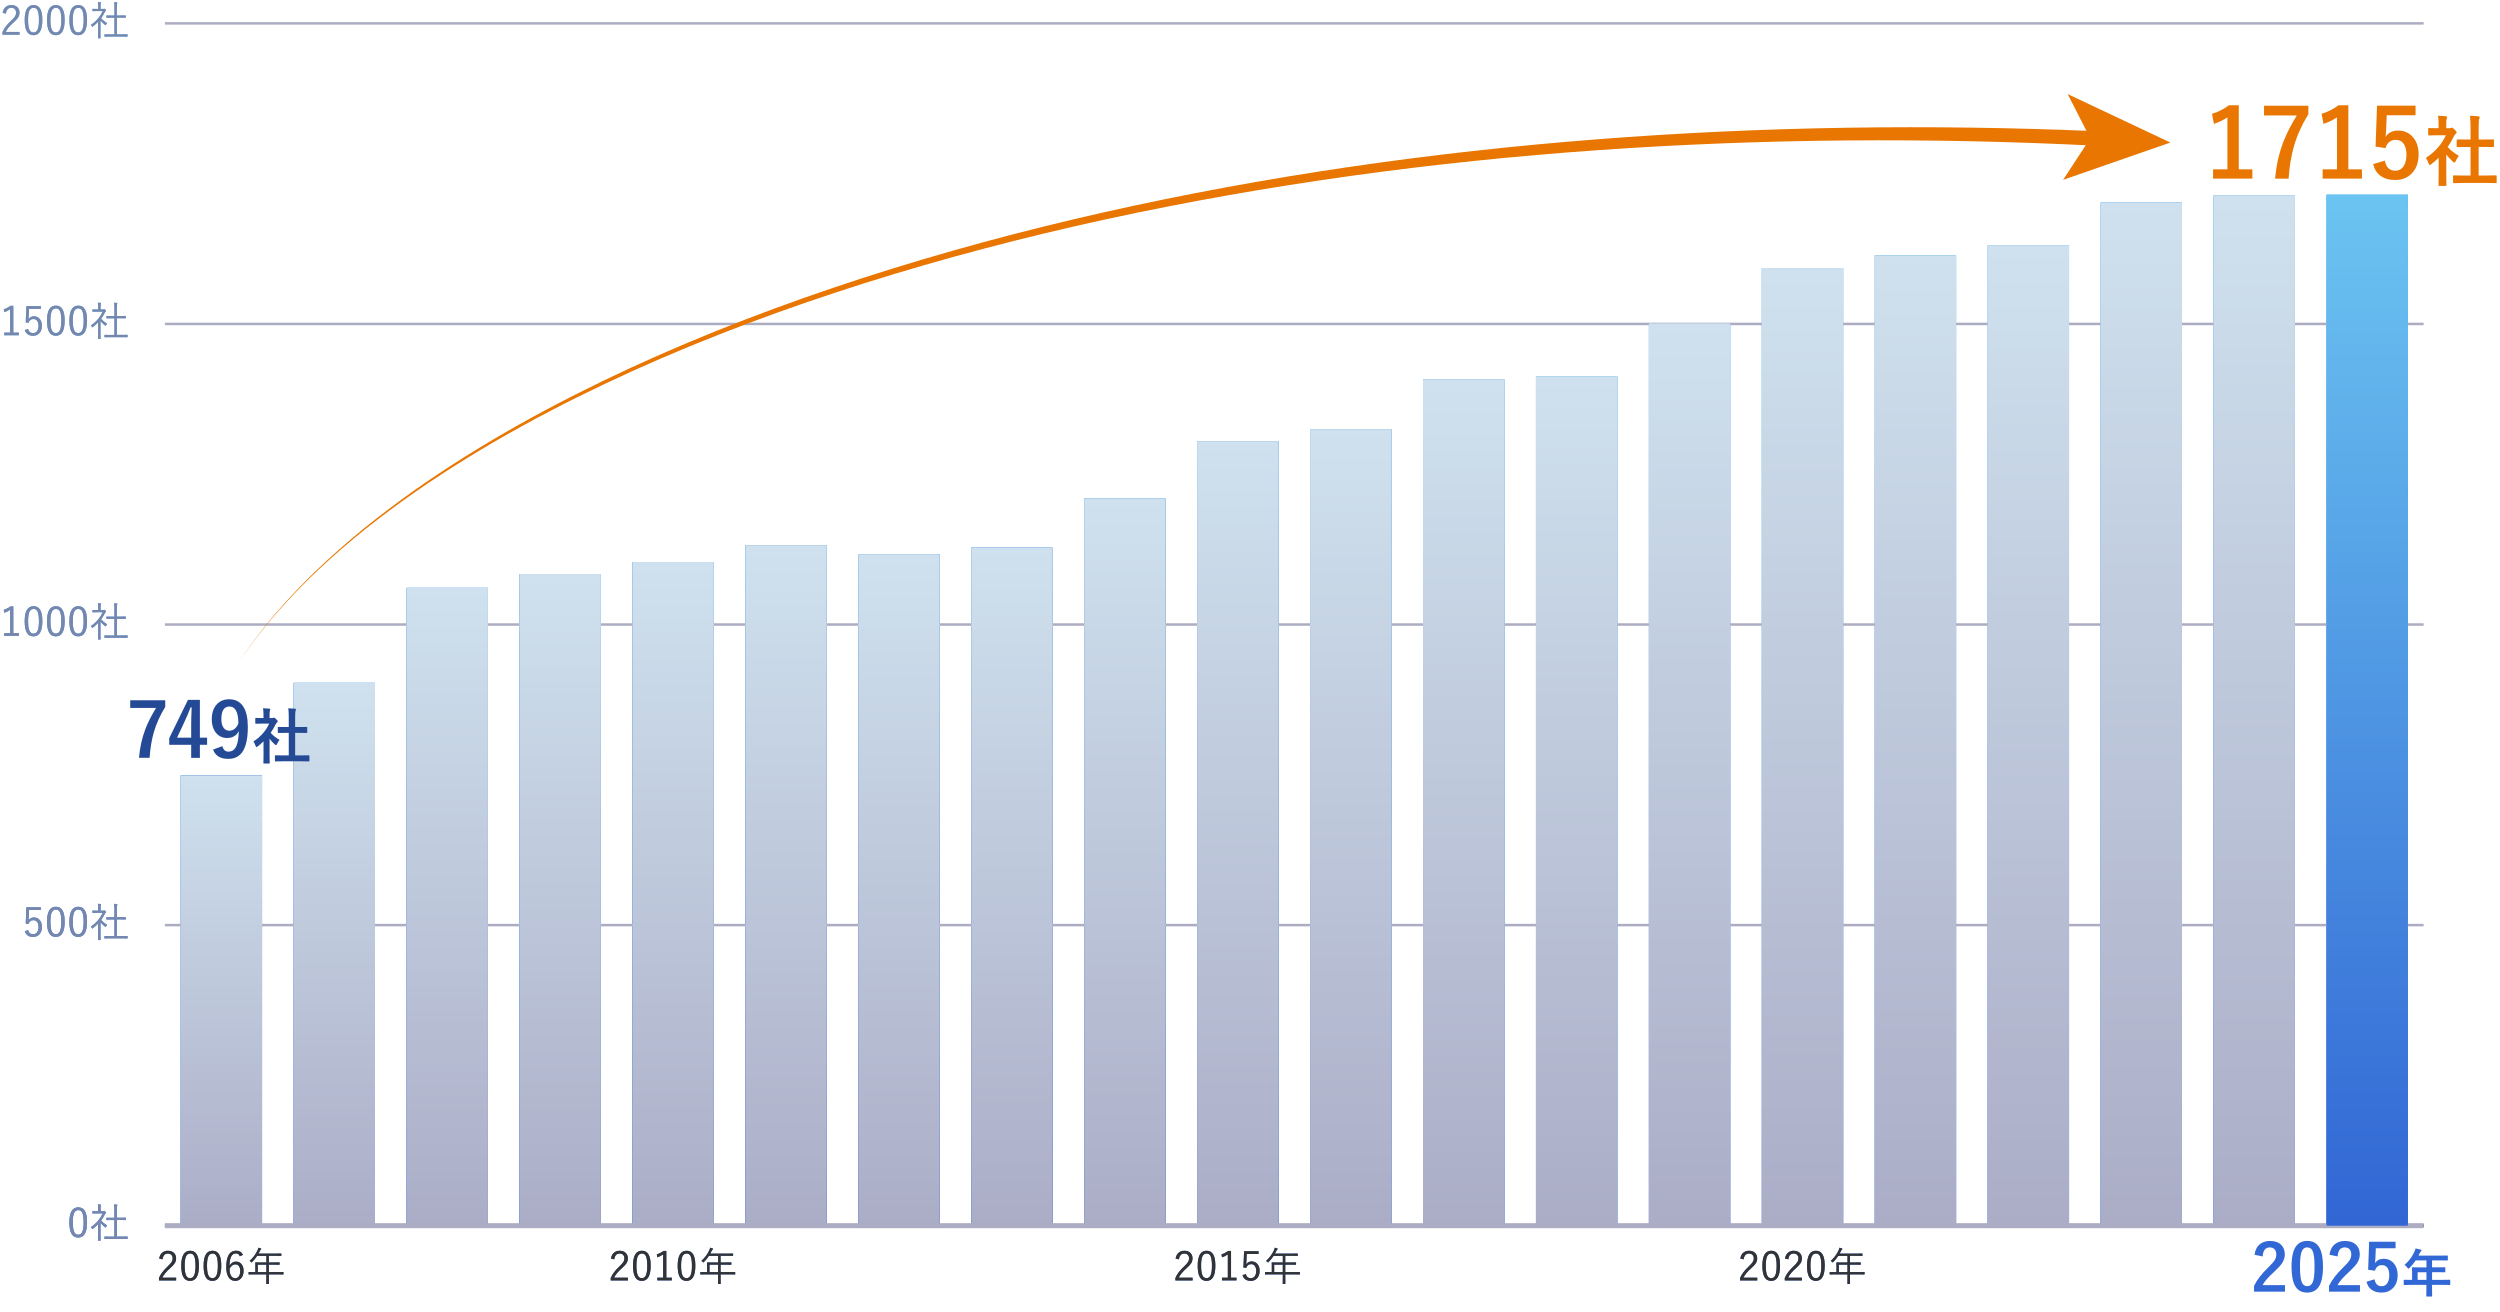 <?xml version="1.0" encoding="UTF-8"?>
<svg id="_レイヤー_2" data-name="レイヤー 2" xmlns="http://www.w3.org/2000/svg" xmlns:xlink="http://www.w3.org/1999/xlink" viewBox="0 0 993.92 521.56">
  <defs>
    <style>
      .cls-1 {
        fill: url(#_名称未設定グラデーション_24-56);
      }

      .cls-2 {
        fill: url(#_棒グラフグラデ全体-18);
      }

      .cls-3 {
        fill: url(#_名称未設定グラデーション_24-68);
      }

      .cls-4 {
        fill: url(#_名称未設定グラデーション_24-6);
      }

      .cls-5 {
        stroke-width: 2px;
      }

      .cls-5, .cls-6, .cls-7 {
        fill: none;
        stroke-miterlimit: 10;
      }

      .cls-5, .cls-7 {
        stroke: #acadc2;
      }

      .cls-6 {
        stroke: #000;
      }

      .cls-8 {
        fill: url(#_名称未設定グラデーション_24-51);
      }

      .cls-9 {
        fill: url(#_名称未設定グラデーション_24-65);
      }

      .cls-10 {
        fill: url(#_名称未設定グラデーション_24-41);
      }

      .cls-11 {
        fill: url(#_名称未設定グラデーション_24-13);
      }

      .cls-12 {
        fill: url(#_名称未設定グラデーション_24-53);
      }

      .cls-13 {
        fill: url(#_名称未設定グラデーション_24-49);
      }

      .cls-14 {
        fill: url(#_名称未設定グラデーション_24-12);
      }

      .cls-15 {
        fill: url(#_名称未設定グラデーション_24-77);
      }

      .cls-16 {
        fill: url(#_名称未設定グラデーション_24-32);
      }

      .cls-17 {
        fill: #244a96;
      }

      .cls-18 {
        fill: url(#_名称未設定グラデーション_24-40);
      }

      .cls-19 {
        fill: url(#_棒グラフグラデ全体-19);
      }

      .cls-20 {
        fill: url(#_名称未設定グラデーション_24-7);
      }

      .cls-21 {
        fill: url(#_名称未設定グラデーション_24-35);
      }

      .cls-22 {
        fill: url(#_名称未設定グラデーション_24-71);
      }

      .cls-23 {
        fill: url(#_名称未設定グラデーション_24-72);
      }

      .cls-24 {
        fill: url(#_名称未設定グラデーション_24-18);
      }

      .cls-25 {
        fill: url(#_名称未設定グラデーション_24-37);
      }

      .cls-26 {
        fill: url(#_名称未設定グラデーション_24-30);
      }

      .cls-27 {
        fill: url(#_棒グラフグラデ全体-12);
      }

      .cls-28 {
        fill: url(#_名称未設定グラデーション_24-45);
      }

      .cls-29 {
        fill: url(#_名称未設定グラデーション_24-23);
      }

      .cls-30 {
        fill: url(#_名称未設定グラデーション_24-2);
      }

      .cls-31 {
        fill: url(#_名称未設定グラデーション_24-5);
      }

      .cls-32 {
        fill: url(#_棒グラフグラデ全体-15);
      }

      .cls-33 {
        fill: url(#_名称未設定グラデーション_24-3);
      }

      .cls-34 {
        fill: url(#_名称未設定グラデーション_24-61);
      }

      .cls-35 {
        fill: url(#_名称未設定グラデーション_24-63);
      }

      .cls-36 {
        fill: url(#_名称未設定グラデーション_24-62);
      }

      .cls-37 {
        fill: url(#_名称未設定グラデーション_24-73);
      }

      .cls-38 {
        fill: url(#_棒グラフグラデ全体-2);
      }

      .cls-39 {
        fill: url(#_棒グラフグラデ全体-3);
      }

      .cls-40 {
        fill: url(#_名称未設定グラデーション_24-48);
      }

      .cls-41 {
        fill: url(#_名称未設定グラデーション_24-25);
      }

      .cls-42 {
        fill: url(#_名称未設定グラデーション_24-44);
      }

      .cls-43 {
        fill: url(#_名称未設定グラデーション_24-47);
      }

      .cls-44 {
        fill: url(#_名称未設定グラデーション_24-64);
      }

      .cls-45 {
        fill: url(#_名称未設定グラデーション_24-29);
      }

      .cls-46 {
        fill: url(#_名称未設定グラデーション_24-50);
      }

      .cls-47 {
        fill: url(#_名称未設定グラデーション_24-19);
      }

      .cls-48 {
        fill: url(#_名称未設定グラデーション_24-38);
      }

      .cls-49 {
        fill: url(#_名称未設定グラデーション_24-46);
      }

      .cls-50 {
        fill: url(#_名称未設定グラデーション_24-15);
      }

      .cls-51 {
        fill: url(#_名称未設定グラデーション_24-20);
      }

      .cls-52 {
        fill: url(#_名称未設定グラデーション_24-28);
      }

      .cls-53 {
        fill: url(#_棒グラフグラデ全体-5);
      }

      .cls-54 {
        fill: url(#_名称未設定グラデーション_24-8);
      }

      .cls-55 {
        fill: url(#_名称未設定グラデーション_24-27);
      }

      .cls-56 {
        fill: url(#_名称未設定グラデーション_24-36);
      }

      .cls-57 {
        fill: url(#_棒グラフグラデ全体-11);
      }

      .cls-58 {
        fill: url(#_名称未設定グラデーション_24-43);
      }

      .cls-59 {
        fill: url(#_名称未設定グラデーション_24-22);
      }

      .cls-60 {
        fill: url(#_棒グラフグラデ全体-4);
      }

      .cls-61 {
        fill: url(#_右グラデ);
      }

      .cls-62 {
        fill: url(#_棒グラフグラデ全体-14);
      }

      .cls-63 {
        fill: url(#_名称未設定グラデーション_24-14);
      }

      .cls-64 {
        fill: #333;
      }

      .cls-65 {
        fill: url(#_名称未設定グラデーション_24-60);
      }

      .cls-66 {
        fill: url(#_名称未設定グラデーション_24-42);
      }

      .cls-67 {
        fill: url(#_名称未設定グラデーション_24-34);
      }

      .cls-68 {
        fill: url(#_名称未設定グラデーション_24-11);
      }

      .cls-69 {
        fill: url(#_名称未設定グラデーション_24-69);
      }

      .cls-70 {
        fill: url(#_名称未設定グラデーション_24-75);
      }

      .cls-71 {
        fill: url(#_名称未設定グラデーション_24-74);
      }

      .cls-72 {
        fill: url(#_棒グラフグラデ全体-16);
      }

      .cls-73 {
        fill: #7687ae;
      }

      .cls-74 {
        fill: url(#_名称未設定グラデーション_24-31);
      }

      .cls-75 {
        fill: url(#_名称未設定グラデーション_24-66);
      }

      .cls-76 {
        fill: url(#_名称未設定グラデーション_24);
      }

      .cls-77 {
        fill: url(#_名称未設定グラデーション_24-70);
      }

      .cls-78 {
        fill: #e87600;
      }

      .cls-79 {
        fill: url(#_棒グラフグラデ全体-8);
      }

      .cls-80 {
        fill: url(#_棒グラフグラデ全体);
      }

      .cls-81 {
        fill: url(#_名称未設定グラデーション_24-52);
      }

      .cls-82 {
        fill: url(#_棒グラフグラデ全体-10);
      }

      .cls-83 {
        fill: url(#_名称未設定グラデーション_24-76);
      }

      .cls-84 {
        fill: url(#_棒グラフグラデ全体-9);
      }

      .cls-85 {
        fill: url(#_名称未設定グラデーション_24-21);
      }

      .cls-86 {
        fill: url(#_名称未設定グラデーション_24-9);
      }

      .cls-87 {
        fill: url(#_名称未設定グラデーション_24-26);
      }

      .cls-88 {
        fill: url(#_棒グラフグラデ全体-6);
      }

      .cls-89 {
        fill: url(#_名称未設定グラデーション_24-58);
      }

      .cls-90 {
        fill: url(#_名称未設定グラデーション_24-10);
      }

      .cls-91 {
        fill: url(#_名称未設定グラデーション_24-17);
      }

      .cls-92 {
        fill: url(#_棒グラフグラデ全体-17);
      }

      .cls-93 {
        fill: #3268d5;
      }

      .cls-94 {
        fill: url(#_名称未設定グラデーション_24-39);
      }

      .cls-95 {
        fill: url(#_棒グラフグラデ全体-7);
      }

      .cls-96 {
        fill: url(#_名称未設定グラデーション_24-55);
      }

      .cls-97 {
        fill: url(#_名称未設定グラデーション_24-57);
      }

      .cls-98 {
        fill: url(#_名称未設定グラデーション_24-4);
      }

      .cls-99 {
        fill: url(#_名称未設定グラデーション_24-67);
      }

      .cls-100 {
        fill: url(#_名称未設定グラデーション_24-33);
      }

      .cls-101 {
        fill: url(#_名称未設定グラデーション_24-59);
      }

      .cls-102 {
        fill: url(#_名称未設定グラデーション_24-54);
      }

      .cls-103 {
        fill: url(#_名称未設定グラデーション_24-16);
      }

      .cls-104 {
        fill: url(#_棒グラフグラデ全体-13);
      }

      .cls-105 {
        fill: url(#_名称未設定グラデーション_24-24);
      }
    </style>
    <linearGradient id="_名称未設定グラデーション_24" data-name="名称未設定グラデーション 24" x1="31.09" y1="0" x2="31.09" y2="514.08" gradientUnits="userSpaceOnUse">
      <stop offset="0" stop-color="#6dc7f2"/>
      <stop offset="0" stop-color="#6bc4f1"/>
      <stop offset="1" stop-color="#3166d4"/>
    </linearGradient>
    <linearGradient id="_名称未設定グラデーション_24-2" data-name="名称未設定グラデーション 24" x1="43.41" y1="0" x2="43.41" y2="514.08" xlink:href="#_名称未設定グラデーション_24"/>
    <linearGradient id="_名称未設定グラデーション_24-3" data-name="名称未設定グラデーション 24" x1="13.26" x2="13.26" y2="514.08" xlink:href="#_名称未設定グラデーション_24"/>
    <linearGradient id="_名称未設定グラデーション_24-4" data-name="名称未設定グラデーション 24" x1="22.21" x2="22.21" xlink:href="#_名称未設定グラデーション_24"/>
    <linearGradient id="_名称未設定グラデーション_24-5" data-name="名称未設定グラデーション 24" x1="43.41" x2="43.41" y2="514.08" xlink:href="#_名称未設定グラデーション_24"/>
    <linearGradient id="_名称未設定グラデーション_24-6" data-name="名称未設定グラデーション 24" x1="4.48" y1="0" x2="4.48" y2="514.08" xlink:href="#_名称未設定グラデーション_24"/>
    <linearGradient id="_名称未設定グラデーション_24-7" data-name="名称未設定グラデーション 24" x1="13.32" x2="13.32" xlink:href="#_名称未設定グラデーション_24"/>
    <linearGradient id="_名称未設定グラデーション_24-8" data-name="名称未設定グラデーション 24" x1="22.21" x2="22.21" xlink:href="#_名称未設定グラデーション_24"/>
    <linearGradient id="_名称未設定グラデーション_24-9" data-name="名称未設定グラデーション 24" x1="43.41" x2="43.41" y2="514.08" xlink:href="#_名称未設定グラデーション_24"/>
    <linearGradient id="_名称未設定グラデーション_24-10" data-name="名称未設定グラデーション 24" x1="4.48" x2="4.48" y2="514.08" xlink:href="#_名称未設定グラデーション_24"/>
    <linearGradient id="_名称未設定グラデーション_24-11" data-name="名称未設定グラデーション 24" x1="13.26" x2="13.26" y2="514.08" xlink:href="#_名称未設定グラデーション_24"/>
    <linearGradient id="_名称未設定グラデーション_24-12" data-name="名称未設定グラデーション 24" x1="22.21" x2="22.21" xlink:href="#_名称未設定グラデーション_24"/>
    <linearGradient id="_名称未設定グラデーション_24-13" data-name="名称未設定グラデーション 24" x1="43.41" x2="43.41" y2="514.08" xlink:href="#_名称未設定グラデーション_24"/>
    <linearGradient id="_名称未設定グラデーション_24-14" data-name="名称未設定グラデーション 24" x1="4.36" x2="4.36" y2="514.08" xlink:href="#_名称未設定グラデーション_24"/>
    <linearGradient id="_名称未設定グラデーション_24-15" data-name="名称未設定グラデーション 24" x1="13.32" x2="13.32" xlink:href="#_名称未設定グラデーション_24"/>
    <linearGradient id="_名称未設定グラデーション_24-16" data-name="名称未設定グラデーション 24" x1="22.21" x2="22.21" xlink:href="#_名称未設定グラデーション_24"/>
    <linearGradient id="_名称未設定グラデーション_24-17" data-name="名称未設定グラデーション 24" x1="43.41" x2="43.41" y2="514.08" xlink:href="#_名称未設定グラデーション_24"/>
    <linearGradient id="_名称未設定グラデーション_24-18" data-name="名称未設定グラデーション 24" x1="88.01" y1="0" x2="88.01" y2="514.08" xlink:href="#_名称未設定グラデーション_24"/>
    <linearGradient id="_名称未設定グラデーション_24-19" data-name="名称未設定グラデーション 24" x1="88.01" y1="0" x2="88.01" y2="514.08" xlink:href="#_名称未設定グラデーション_24"/>
    <linearGradient id="_名称未設定グラデーション_24-20" data-name="名称未設定グラデーション 24" x1="132.91" x2="132.91" y2="514.08" xlink:href="#_名称未設定グラデーション_24"/>
    <linearGradient id="_名称未設定グラデーション_24-21" data-name="名称未設定グラデーション 24" x1="132.91" x2="132.91" y2="514.08" xlink:href="#_名称未設定グラデーション_24"/>
    <linearGradient id="_名称未設定グラデーション_24-22" data-name="名称未設定グラデーション 24" x1="177.81" x2="177.81" y2="514.08" xlink:href="#_名称未設定グラデーション_24"/>
    <linearGradient id="_名称未設定グラデーション_24-23" data-name="名称未設定グラデーション 24" x1="177.81" x2="177.81" y2="514.08" xlink:href="#_名称未設定グラデーション_24"/>
    <linearGradient id="_名称未設定グラデーション_24-24" data-name="名称未設定グラデーション 24" x1="222.71" x2="222.71" y2="514.08" xlink:href="#_名称未設定グラデーション_24"/>
    <linearGradient id="_名称未設定グラデーション_24-25" data-name="名称未設定グラデーション 24" x1="222.71" x2="222.71" y2="514.08" xlink:href="#_名称未設定グラデーション_24"/>
    <linearGradient id="_名称未設定グラデーション_24-26" data-name="名称未設定グラデーション 24" x1="267.61" x2="267.61" y2="514.08" xlink:href="#_名称未設定グラデーション_24"/>
    <linearGradient id="_名称未設定グラデーション_24-27" data-name="名称未設定グラデーション 24" x1="267.61" x2="267.61" y2="514.08" xlink:href="#_名称未設定グラデーション_24"/>
    <linearGradient id="_名称未設定グラデーション_24-28" data-name="名称未設定グラデーション 24" x1="312.51" x2="312.51" y2="514.08" xlink:href="#_名称未設定グラデーション_24"/>
    <linearGradient id="_名称未設定グラデーション_24-29" data-name="名称未設定グラデーション 24" x1="312.51" x2="312.51" y2="514.08" xlink:href="#_名称未設定グラデーション_24"/>
    <linearGradient id="_名称未設定グラデーション_24-30" data-name="名称未設定グラデーション 24" x1="357.41" x2="357.41" y2="514.08" xlink:href="#_名称未設定グラデーション_24"/>
    <linearGradient id="_名称未設定グラデーション_24-31" data-name="名称未設定グラデーション 24" x1="357.41" x2="357.41" y2="514.08" xlink:href="#_名称未設定グラデーション_24"/>
    <linearGradient id="_名称未設定グラデーション_24-32" data-name="名称未設定グラデーション 24" x1="402.31" x2="402.31" y2="514.08" xlink:href="#_名称未設定グラデーション_24"/>
    <linearGradient id="_名称未設定グラデーション_24-33" data-name="名称未設定グラデーション 24" x1="402.31" x2="402.31" y2="514.08" xlink:href="#_名称未設定グラデーション_24"/>
    <linearGradient id="_名称未設定グラデーション_24-34" data-name="名称未設定グラデーション 24" x1="447.21" x2="447.21" y2="514.08" xlink:href="#_名称未設定グラデーション_24"/>
    <linearGradient id="_名称未設定グラデーション_24-35" data-name="名称未設定グラデーション 24" x1="447.21" x2="447.21" y2="514.08" xlink:href="#_名称未設定グラデーション_24"/>
    <linearGradient id="_名称未設定グラデーション_24-36" data-name="名称未設定グラデーション 24" x1="492.11" x2="492.11" y2="514.08" xlink:href="#_名称未設定グラデーション_24"/>
    <linearGradient id="_名称未設定グラデーション_24-37" data-name="名称未設定グラデーション 24" x1="492.11" x2="492.11" y2="514.08" xlink:href="#_名称未設定グラデーション_24"/>
    <linearGradient id="_名称未設定グラデーション_24-38" data-name="名称未設定グラデーション 24" x1="537.01" x2="537.01" y2="514.08" xlink:href="#_名称未設定グラデーション_24"/>
    <linearGradient id="_名称未設定グラデーション_24-39" data-name="名称未設定グラデーション 24" x1="537.01" x2="537.01" y2="514.08" xlink:href="#_名称未設定グラデーション_24"/>
    <linearGradient id="_名称未設定グラデーション_24-40" data-name="名称未設定グラデーション 24" x1="581.91" x2="581.91" y2="514.08" xlink:href="#_名称未設定グラデーション_24"/>
    <linearGradient id="_名称未設定グラデーション_24-41" data-name="名称未設定グラデーション 24" x1="581.91" x2="581.91" y2="514.08" xlink:href="#_名称未設定グラデーション_24"/>
    <linearGradient id="_名称未設定グラデーション_24-42" data-name="名称未設定グラデーション 24" x1="626.81" x2="626.81" y2="514.08" xlink:href="#_名称未設定グラデーション_24"/>
    <linearGradient id="_名称未設定グラデーション_24-43" data-name="名称未設定グラデーション 24" x1="626.81" x2="626.81" y2="514.08" xlink:href="#_名称未設定グラデーション_24"/>
    <linearGradient id="_名称未設定グラデーション_24-44" data-name="名称未設定グラデーション 24" x1="671.71" x2="671.71" y2="514.08" xlink:href="#_名称未設定グラデーション_24"/>
    <linearGradient id="_名称未設定グラデーション_24-45" data-name="名称未設定グラデーション 24" x1="671.71" x2="671.71" y2="514.08" xlink:href="#_名称未設定グラデーション_24"/>
    <linearGradient id="_名称未設定グラデーション_24-46" data-name="名称未設定グラデーション 24" x1="716.61" x2="716.61" y2="514.08" xlink:href="#_名称未設定グラデーション_24"/>
    <linearGradient id="_名称未設定グラデーション_24-47" data-name="名称未設定グラデーション 24" x1="716.61" x2="716.61" y2="514.08" xlink:href="#_名称未設定グラデーション_24"/>
    <linearGradient id="_名称未設定グラデーション_24-48" data-name="名称未設定グラデーション 24" x1="761.51" x2="761.51" y2="514.08" xlink:href="#_名称未設定グラデーション_24"/>
    <linearGradient id="_名称未設定グラデーション_24-49" data-name="名称未設定グラデーション 24" x1="761.51" x2="761.51" y2="514.08" xlink:href="#_名称未設定グラデーション_24"/>
    <linearGradient id="_名称未設定グラデーション_24-50" data-name="名称未設定グラデーション 24" x1="806.41" x2="806.41" y2="514.08" xlink:href="#_名称未設定グラデーション_24"/>
    <linearGradient id="_名称未設定グラデーション_24-51" data-name="名称未設定グラデーション 24" x1="806.41" x2="806.41" y2="514.08" xlink:href="#_名称未設定グラデーション_24"/>
    <linearGradient id="_名称未設定グラデーション_24-52" data-name="名称未設定グラデーション 24" x1="851.31" x2="851.31" y2="514.08" xlink:href="#_名称未設定グラデーション_24"/>
    <linearGradient id="_名称未設定グラデーション_24-53" data-name="名称未設定グラデーション 24" x1="851.31" x2="851.31" y2="514.08" xlink:href="#_名称未設定グラデーション_24"/>
    <linearGradient id="_名称未設定グラデーション_24-54" data-name="名称未設定グラデーション 24" x1="896.21" x2="896.21" y2="514.08" xlink:href="#_名称未設定グラデーション_24"/>
    <linearGradient id="_名称未設定グラデーション_24-55" data-name="名称未設定グラデーション 24" x1="896.21" x2="896.21" y2="514.08" xlink:href="#_名称未設定グラデーション_24"/>
    <linearGradient id="_名称未設定グラデーション_24-56" data-name="名称未設定グラデーション 24" x1="941.11" x2="941.11" y2="514.08" xlink:href="#_名称未設定グラデーション_24"/>
    <linearGradient id="_名称未設定グラデーション_24-57" data-name="名称未設定グラデーション 24" x1="941.11" x2="941.11" y2="514.08" xlink:href="#_名称未設定グラデーション_24"/>
    <linearGradient id="_名称未設定グラデーション_24-58" data-name="名称未設定グラデーション 24" x1="695.21" y1="0" x2="695.21" y2="514.08" xlink:href="#_名称未設定グラデーション_24"/>
    <linearGradient id="_名称未設定グラデーション_24-59" data-name="名称未設定グラデーション 24" x1="704.17" x2="704.17" xlink:href="#_名称未設定グラデーション_24"/>
    <linearGradient id="_名称未設定グラデーション_24-60" data-name="名称未設定グラデーション 24" x1="712.97" y1="0" x2="712.97" y2="514.08" xlink:href="#_名称未設定グラデーション_24"/>
    <linearGradient id="_名称未設定グラデーション_24-61" data-name="名称未設定グラデーション 24" x1="721.94" x2="721.94" xlink:href="#_名称未設定グラデーション_24"/>
    <linearGradient id="_名称未設定グラデーション_24-62" data-name="名称未設定グラデーション 24" x1="734.35" x2="734.35" y2="514.08" xlink:href="#_名称未設定グラデーション_24"/>
    <linearGradient id="_名称未設定グラデーション_24-63" data-name="名称未設定グラデーション 24" x1="470.71" y1="0" x2="470.71" y2="514.08" xlink:href="#_名称未設定グラデーション_24"/>
    <linearGradient id="_名称未設定グラデーション_24-64" data-name="名称未設定グラデーション 24" x1="479.67" x2="479.67" xlink:href="#_名称未設定グラデーション_24"/>
    <linearGradient id="_名称未設定グラデーション_24-65" data-name="名称未設定グラデーション 24" x1="488.6" y1="0" x2="488.6" y2="514.08" xlink:href="#_名称未設定グラデーション_24"/>
    <linearGradient id="_名称未設定グラデーション_24-66" data-name="名称未設定グラデーション 24" x1="497.37" x2="497.37" y2="514.08" xlink:href="#_名称未設定グラデーション_24"/>
    <linearGradient id="_名称未設定グラデーション_24-67" data-name="名称未設定グラデーション 24" x1="509.85" x2="509.85" y2="514.08" xlink:href="#_名称未設定グラデーション_24"/>
    <linearGradient id="_名称未設定グラデーション_24-68" data-name="名称未設定グラデーション 24" x1="246.21" y1="0" x2="246.21" y2="514.08" xlink:href="#_名称未設定グラデーション_24"/>
    <linearGradient id="_名称未設定グラデーション_24-69" data-name="名称未設定グラデーション 24" x1="255.17" x2="255.17" xlink:href="#_名称未設定グラデーション_24"/>
    <linearGradient id="_名称未設定グラデーション_24-70" data-name="名称未設定グラデーション 24" x1="264.1" y1="0" x2="264.1" y2="514.08" xlink:href="#_名称未設定グラデーション_24"/>
    <linearGradient id="_名称未設定グラデーション_24-71" data-name="名称未設定グラデーション 24" x1="272.94" x2="272.94" xlink:href="#_名称未設定グラデーション_24"/>
    <linearGradient id="_名称未設定グラデーション_24-72" data-name="名称未設定グラデーション 24" x1="285.35" x2="285.35" y2="514.08" xlink:href="#_名称未設定グラデーション_24"/>
    <linearGradient id="_名称未設定グラデーション_24-73" data-name="名称未設定グラデーション 24" x1="66.61" y1="0" x2="66.61" y2="514.08" xlink:href="#_名称未設定グラデーション_24"/>
    <linearGradient id="_名称未設定グラデーション_24-74" data-name="名称未設定グラデーション 24" x1="75.57" x2="75.57" xlink:href="#_名称未設定グラデーション_24"/>
    <linearGradient id="_名称未設定グラデーション_24-75" data-name="名称未設定グラデーション 24" x1="84.45" x2="84.45" xlink:href="#_名称未設定グラデーション_24"/>
    <linearGradient id="_名称未設定グラデーション_24-76" data-name="名称未設定グラデーション 24" x1="93.4" x2="93.4" xlink:href="#_名称未設定グラデーション_24"/>
    <linearGradient id="_名称未設定グラデーション_24-77" data-name="名称未設定グラデーション 24" x1="105.75" x2="105.75" y2="514.08" xlink:href="#_名称未設定グラデーション_24"/>
    <linearGradient id="_棒グラフグラデ全体" data-name="棒グラフグラデ全体" x1="235.81" y1="-296.37" x2="235.81" y2="-134.65" gradientTransform="translate(40.88 636.33) scale(.2 1.11)" gradientUnits="userSpaceOnUse">
      <stop offset="0" stop-color="#cfe1ee"/>
      <stop offset="1" stop-color="#abadc7"/>
    </linearGradient>
    <linearGradient id="_棒グラフグラデ全体-2" data-name="棒グラフグラデ全体" x1="235.81" y1="-282.49" x2="235.81" y2="-120.76" gradientTransform="translate(85.78 648.45) scale(.2 1.33)" xlink:href="#_棒グラフグラデ全体"/>
    <linearGradient id="_棒グラフグラデ全体-3" data-name="棒グラフグラデ全体" x1="235.81" y1="-272.43" x2="235.81" y2="-110.71" gradientTransform="translate(130.68 660.88) scale(.2 1.57)" xlink:href="#_棒グラフグラデ全体"/>
    <linearGradient id="_棒グラフグラデ全体-4" data-name="棒グラフグラデ全体" y1="-271.21" y2="-109.49" gradientTransform="translate(175.58 662.69) scale(.2 1.6)" xlink:href="#_棒グラフグラデ全体"/>
    <linearGradient id="_棒グラフグラデ全体-5" data-name="棒グラフグラデ全体" x1="235.81" y1="-270.19" x2="235.81" y2="-108.47" gradientTransform="translate(220.48 664.26) scale(.2 1.63)" xlink:href="#_棒グラフグラデ全体"/>
    <linearGradient id="_棒グラフグラデ全体-6" data-name="棒グラフグラデ全体" x1="235.81" y1="-268.83" x2="235.81" y2="-107.1" gradientTransform="translate(265.38 666.46) scale(.2 1.67)" xlink:href="#_棒グラフグラデ全体"/>
    <linearGradient id="_棒グラフグラデ全体-7" data-name="棒グラフグラデ全体" x1="235.81" y1="-269.55" x2="235.81" y2="-107.83" gradientTransform="translate(310.28 665.28) scale(.2 1.65)" xlink:href="#_棒グラフグラデ全体"/>
    <linearGradient id="_棒グラフグラデ全体-8" data-name="棒グラフグラデ全体" x1="235.81" y1="-269.02" x2="235.81" y2="-107.29" gradientTransform="translate(355.18 666.15) scale(.2 1.67)" xlink:href="#_棒グラフグラデ全体"/>
    <linearGradient id="_棒グラフグラデ全体-9" data-name="棒グラフグラデ全体" x1="235.81" y1="-265.35" x2="235.81" y2="-103.63" gradientTransform="translate(400.08 672.6) scale(.2 1.79)" xlink:href="#_棒グラフグラデ全体"/>
    <linearGradient id="_棒グラフグラデ全体-10" data-name="棒グラフグラデ全体" x1="235.81" y1="-261.68" x2="235.81" y2="-99.96" gradientTransform="translate(444.98 680.07) scale(.2 1.93)" xlink:href="#_棒グラフグラデ全体"/>
    <linearGradient id="_棒グラフグラデ全体-11" data-name="棒グラフグラデ全体" y1="-260.98" y2="-99.26" gradientTransform="translate(489.88 681.65) scale(.2 1.96)" xlink:href="#_棒グラフグラデ全体"/>
    <linearGradient id="_棒グラフグラデ全体-12" data-name="棒グラフグラデ全体" x1="235.81" y1="-258.27" x2="235.81" y2="-96.54" gradientTransform="translate(534.78 688.18) scale(.2 2.08)" xlink:href="#_棒グラフグラデ全体"/>
    <linearGradient id="_棒グラフグラデ全体-13" data-name="棒グラフグラデ全体" x1="235.81" y1="-258.11" x2="235.81" y2="-96.39" gradientTransform="translate(579.68 688.57) scale(.2 2.09)" xlink:href="#_棒グラフグラデ全体"/>
    <linearGradient id="_棒グラフグラデ全体-14" data-name="棒グラフグラデ全体" y1="-255.58" y2="-93.86" gradientTransform="translate(624.58 695.49) scale(.2 2.22)" xlink:href="#_棒グラフグラデ全体"/>
    <linearGradient id="_棒グラフグラデ全体-15" data-name="棒グラフグラデ全体" x1="235.81" y1="-253.24" x2="235.81" y2="-91.51" gradientTransform="translate(669.48 702.73) scale(.2 2.35)" xlink:href="#_棒グラフグラデ全体"/>
    <linearGradient id="_棒グラフグラデ全体-16" data-name="棒グラフグラデ全体" x1="235.81" y1="-252.74" x2="235.81" y2="-91.01" gradientTransform="translate(714.38 704.38) scale(.2 2.39)" xlink:href="#_棒グラフグラデ全体"/>
    <linearGradient id="_棒グラフグラデ全体-17" data-name="棒グラフグラデ全体" x1="235.81" y1="-252.35" x2="235.81" y2="-90.62" gradientTransform="translate(759.28 705.72) scale(.2 2.41)" xlink:href="#_棒グラフグラデ全体"/>
    <linearGradient id="_棒グラフグラデ全体-18" data-name="棒グラフグラデ全体" x1="235.81" y1="-250.79" x2="235.81" y2="-89.06" gradientTransform="translate(804.18 711.31) scale(.2 2.52)" xlink:href="#_棒グラフグラデ全体"/>
    <linearGradient id="_棒グラフグラデ全体-19" data-name="棒グラフグラデ全体" x1="235.81" y1="-250.53" x2="235.81" y2="-88.81" gradientTransform="translate(849.08 712.25) scale(.2 2.53)" xlink:href="#_棒グラフグラデ全体"/>
    <linearGradient id="_右グラデ" data-name="右グラデ" x1="941.11" y1="77.41" x2="941.11" y2="487.29" gradientUnits="userSpaceOnUse">
      <stop offset="0" stop-color="#6bc4f1"/>
      <stop offset="1" stop-color="#3166d4"/>
    </linearGradient>
  </defs>
  <g id="_レイヤー_1-2" data-name="レイヤー 1">
    <g>
      <g>
        <g>
          <g>
            <g>
              <path class="cls-76" d="M31.12,480c1.23,0,2.13.53,2.7,1.59.53.97.79,2.42.79,4.35,0,4.04-1.17,6.06-3.52,6.06-1.24,0-2.15-.54-2.72-1.62-.53-1-.79-2.46-.79-4.41,0-3.98,1.18-5.97,3.54-5.97ZM31.12,481.1c-.79,0-1.35.41-1.7,1.23-.32.78-.48,1.98-.48,3.62,0,1.87.2,3.19.61,3.97.34.65.85.98,1.54.98.79,0,1.35-.43,1.69-1.29.31-.79.47-2.01.47-3.66,0-1.86-.2-3.17-.59-3.92-.33-.62-.84-.93-1.53-.93Z"/>
              <path class="cls-30" d="M42.58,487.25c-.17.15-.32.35-.45.59-.06.12-.11.18-.17.18-.05,0-.12-.04-.21-.11-.77-.62-1.37-1.22-1.8-1.78v4.99l.03,2c0,.09-.04.13-.13.13h-.75c-.08,0-.12-.04-.12-.13l.03-2v-4.46c-.67.7-1.37,1.32-2.1,1.88-.12.08-.2.12-.23.12-.05,0-.1-.07-.16-.21-.12-.27-.25-.47-.38-.59,1.12-.72,2.12-1.62,2.98-2.69.71-.87,1.27-1.79,1.7-2.77h-2.32l-1.63.03c-.08,0-.12-.04-.12-.12v-.66c0-.09.04-.13.12-.13l1.63.03h.53v-.92c0-.85-.04-1.45-.12-1.81.34.02.69.05,1.05.09.14.02.21.07.21.13,0,.05-.03.15-.1.3-.06.14-.09.56-.09,1.25v.95h1.09c.14,0,.23-.02.29-.06.06-.02.11-.03.14-.03.09,0,.22.09.41.27.18.19.27.32.27.38,0,.07-.04.14-.13.21-.12.09-.23.22-.32.38-.45.94-.97,1.8-1.54,2.58.63.7,1.44,1.35,2.44,1.97ZM50.71,492.46c0,.08-.04.12-.12.12l-2.2-.03h-4.52l-2.2.03c-.09,0-.14-.04-.14-.12v-.71c0-.08.05-.12.14-.12l2.2.03h1.62v-6.61h-1.01l-2.05.03c-.08,0-.12-.04-.12-.12v-.7c0-.09.04-.13.12-.13l2.05.03h1.01v-3.12c0-1.05-.04-1.78-.12-2.2.41.02.77.05,1.08.1.13.02.2.06.2.12,0,.04-.02.13-.07.27-.07.22-.11.78-.11,1.66v3.15h1.36l2.05-.03c.08,0,.12.04.12.13v.7c0,.08-.04.12-.12.12l-2.05-.03h-1.36v6.61h1.93l2.2-.03c.08,0,.12.04.12.12v.71Z"/>
            </g>
            <g>
              <path class="cls-33" d="M16.24,360.69v1.1h-4.69l-.12,2.77c0,.17-.04.61-.1,1.34.24-.38.57-.67.98-.88.37-.19.77-.28,1.19-.28.97,0,1.77.39,2.38,1.16.54.69.8,1.56.8,2.6,0,1.31-.38,2.33-1.14,3.08-.64.61-1.42.92-2.36.92-1.71,0-2.82-.76-3.33-2.27l1.3-.48c.3,1.11.97,1.67,2.02,1.67.7,0,1.24-.29,1.62-.86.34-.5.52-1.17.52-2.01,0-.92-.21-1.62-.62-2.1-.35-.42-.83-.62-1.41-.62-.48,0-.91.15-1.27.45-.32.27-.55.62-.7,1.06l-1.09-.16.27-6.48h5.76Z"/>
              <path class="cls-98" d="M22.23,360.5c1.23,0,2.13.53,2.69,1.59.53.97.79,2.42.79,4.35,0,4.04-1.17,6.06-3.52,6.06-1.24,0-2.15-.54-2.72-1.62-.53-1-.79-2.46-.79-4.41,0-3.98,1.18-5.97,3.54-5.97ZM22.23,361.6c-.79,0-1.35.41-1.7,1.23-.32.78-.48,1.98-.48,3.62,0,1.87.2,3.19.61,3.97.34.65.85.98,1.54.98.79,0,1.35-.43,1.69-1.29.31-.79.47-2.01.47-3.66,0-1.86-.2-3.17-.59-3.92-.33-.62-.84-.93-1.53-.93Z"/>
              <path class="cls-76" d="M31.12,360.5c1.23,0,2.13.53,2.7,1.59.53.97.79,2.42.79,4.35,0,4.04-1.17,6.06-3.52,6.06-1.24,0-2.15-.54-2.72-1.62-.53-1-.79-2.46-.79-4.41,0-3.98,1.18-5.97,3.54-5.97ZM31.12,361.6c-.79,0-1.35.41-1.7,1.23-.32.78-.48,1.98-.48,3.62,0,1.87.2,3.19.61,3.97.34.65.85.98,1.54.98.79,0,1.35-.43,1.69-1.29.31-.79.47-2.01.47-3.66,0-1.86-.2-3.17-.59-3.92-.33-.62-.84-.93-1.53-.93Z"/>
              <path class="cls-31" d="M42.58,367.75c-.17.15-.32.35-.45.59-.06.12-.11.18-.17.18-.05,0-.12-.04-.21-.11-.77-.62-1.37-1.22-1.8-1.78v4.99l.03,2c0,.09-.04.13-.13.13h-.75c-.08,0-.12-.04-.12-.13l.03-2v-4.46c-.67.7-1.37,1.32-2.1,1.88-.12.08-.2.12-.23.12-.05,0-.1-.07-.16-.21-.12-.27-.25-.47-.38-.59,1.12-.72,2.12-1.62,2.98-2.69.71-.87,1.27-1.79,1.7-2.77h-2.32l-1.63.03c-.08,0-.12-.04-.12-.12v-.66c0-.09.04-.13.12-.13l1.63.03h.53v-.92c0-.85-.04-1.45-.12-1.81.34.02.69.05,1.05.09.14.02.21.07.21.13,0,.05-.03.15-.1.3-.06.14-.09.56-.09,1.25v.95h1.09c.14,0,.23-.02.29-.06.06-.02.11-.03.14-.03.09,0,.22.09.41.27.18.19.27.32.27.38,0,.07-.04.14-.13.21-.12.09-.23.22-.32.38-.45.94-.97,1.8-1.54,2.58.63.7,1.44,1.35,2.44,1.97ZM50.71,372.96c0,.08-.04.12-.12.12l-2.2-.03h-4.52l-2.2.03c-.09,0-.14-.04-.14-.12v-.71c0-.08.05-.12.14-.12l2.2.03h1.62v-6.61h-1.01l-2.05.03c-.08,0-.12-.04-.12-.12v-.7c0-.09.04-.13.12-.13l2.05.03h1.01v-3.12c0-1.05-.04-1.78-.12-2.2.41.02.77.05,1.08.1.13.02.2.06.2.12,0,.04-.02.13-.07.27-.07.22-.11.78-.11,1.66v3.15h1.36l2.05-.03c.08,0,.12.04.12.13v.7c0,.08-.04.12-.12.12l-2.05-.03h-1.36v6.61h1.93l2.2-.03c.08,0,.12.04.12.12v.71Z"/>
            </g>
            <g>
              <path class="cls-4" d="M5.3,241.08v10.64h2.17v1.07H1.7v-1.07h2.32v-9.25c-.62.43-1.39.81-2.3,1.16l-.23-1.17c.91-.3,1.82-.75,2.72-1.38h1.09Z"/>
              <path class="cls-20" d="M13.35,241c1.23,0,2.13.53,2.7,1.59.53.97.79,2.42.79,4.35,0,4.04-1.17,6.06-3.52,6.06-1.24,0-2.15-.54-2.72-1.62-.53-1-.79-2.46-.79-4.41,0-3.98,1.18-5.97,3.54-5.97ZM13.35,242.1c-.79,0-1.35.41-1.7,1.23-.32.78-.48,1.98-.48,3.62,0,1.87.2,3.19.61,3.97.34.65.85.98,1.54.98.79,0,1.35-.43,1.69-1.29.31-.79.47-2.01.47-3.66,0-1.86-.2-3.17-.59-3.92-.33-.62-.84-.93-1.53-.93Z"/>
              <path class="cls-54" d="M22.23,241c1.23,0,2.13.53,2.69,1.59.53.97.79,2.42.79,4.35,0,4.04-1.17,6.06-3.52,6.06-1.24,0-2.15-.54-2.72-1.62-.53-1-.79-2.46-.79-4.41,0-3.98,1.18-5.97,3.54-5.97ZM22.23,242.1c-.79,0-1.35.41-1.7,1.23-.32.78-.48,1.98-.48,3.62,0,1.87.2,3.19.61,3.97.34.65.85.98,1.54.98.79,0,1.35-.43,1.69-1.29.31-.79.47-2.01.47-3.66,0-1.86-.2-3.17-.59-3.92-.33-.62-.84-.93-1.53-.93Z"/>
              <path class="cls-76" d="M31.12,241c1.23,0,2.13.53,2.7,1.59.53.97.79,2.42.79,4.35,0,4.04-1.17,6.06-3.52,6.06-1.24,0-2.15-.54-2.72-1.62-.53-1-.79-2.46-.79-4.41,0-3.98,1.18-5.97,3.54-5.97ZM31.12,242.1c-.79,0-1.35.41-1.7,1.23-.32.78-.48,1.98-.48,3.62,0,1.87.2,3.19.61,3.97.34.65.85.98,1.54.98.79,0,1.35-.43,1.69-1.29.31-.79.47-2.01.47-3.66,0-1.86-.2-3.17-.59-3.92-.33-.62-.84-.93-1.53-.93Z"/>
              <path class="cls-86" d="M42.58,248.25c-.17.15-.32.35-.45.59-.06.12-.11.18-.17.18-.05,0-.12-.04-.21-.11-.77-.62-1.37-1.22-1.8-1.78v4.99l.03,2c0,.09-.04.13-.13.13h-.75c-.08,0-.12-.04-.12-.13l.03-2v-4.46c-.67.7-1.37,1.32-2.1,1.88-.12.08-.2.12-.23.12-.05,0-.1-.07-.16-.21-.12-.27-.25-.47-.38-.59,1.12-.72,2.12-1.62,2.98-2.69.71-.87,1.27-1.79,1.7-2.77h-2.32l-1.63.03c-.08,0-.12-.04-.12-.12v-.66c0-.09.04-.13.12-.13l1.63.03h.53v-.92c0-.85-.04-1.45-.12-1.81.34.02.69.05,1.05.09.14.02.21.07.21.13,0,.05-.03.15-.1.3-.06.14-.09.56-.09,1.25v.95h1.09c.14,0,.23-.02.29-.06.06-.02.11-.03.14-.03.09,0,.22.09.41.27.18.19.27.32.27.38,0,.07-.04.14-.13.21-.12.09-.23.22-.32.38-.45.94-.97,1.8-1.54,2.58.63.7,1.44,1.35,2.44,1.97ZM50.71,253.46c0,.08-.04.12-.12.12l-2.2-.03h-4.52l-2.2.03c-.09,0-.14-.04-.14-.12v-.71c0-.08.05-.12.14-.12l2.2.03h1.62v-6.61h-1.01l-2.05.03c-.08,0-.12-.04-.12-.12v-.7c0-.09.04-.13.12-.13l2.05.03h1.01v-3.12c0-1.05-.04-1.78-.12-2.2.41.02.77.05,1.08.1.13.02.2.06.2.12,0,.04-.02.13-.07.27-.07.22-.11.78-.11,1.66v3.15h1.36l2.05-.03c.08,0,.12.04.12.13v.7c0,.08-.04.12-.12.12l-2.05-.03h-1.36v6.61h1.93l2.2-.03c.08,0,.12.04.12.12v.71Z"/>
            </g>
            <g>
              <path class="cls-90" d="M5.3,121.58v10.64h2.17v1.07H1.7v-1.07h2.32v-9.25c-.62.43-1.39.81-2.3,1.16l-.23-1.17c.91-.3,1.82-.75,2.72-1.38h1.09Z"/>
              <path class="cls-68" d="M16.24,121.69v1.1h-4.69l-.12,2.77c0,.17-.04.61-.1,1.34.24-.38.57-.67.98-.88.37-.19.77-.28,1.19-.28.97,0,1.77.39,2.38,1.16.54.69.8,1.56.8,2.6,0,1.31-.38,2.33-1.14,3.08-.64.61-1.42.92-2.36.92-1.71,0-2.82-.76-3.33-2.27l1.3-.48c.3,1.11.97,1.67,2.02,1.67.7,0,1.24-.29,1.62-.86.34-.5.52-1.17.52-2.01,0-.92-.21-1.62-.62-2.1-.35-.42-.83-.62-1.41-.62-.48,0-.91.15-1.27.45-.32.27-.55.62-.7,1.06l-1.09-.16.27-6.48h5.76Z"/>
              <path class="cls-14" d="M22.23,121.5c1.23,0,2.13.53,2.69,1.59.53.97.79,2.42.79,4.35,0,4.04-1.17,6.06-3.52,6.06-1.24,0-2.15-.54-2.72-1.62-.53-1-.79-2.46-.79-4.41,0-3.98,1.18-5.97,3.54-5.97ZM22.23,122.6c-.79,0-1.35.41-1.7,1.23-.32.78-.48,1.98-.48,3.62,0,1.87.2,3.19.61,3.97.34.65.85.98,1.54.98.79,0,1.35-.43,1.69-1.29.31-.79.47-2.01.47-3.66,0-1.86-.2-3.17-.59-3.92-.33-.62-.84-.93-1.53-.93Z"/>
              <path class="cls-76" d="M31.12,121.5c1.23,0,2.13.53,2.7,1.59.53.97.79,2.42.79,4.35,0,4.04-1.17,6.06-3.52,6.06-1.24,0-2.15-.54-2.72-1.62-.53-1-.79-2.46-.79-4.41,0-3.98,1.18-5.97,3.54-5.97ZM31.12,122.6c-.79,0-1.35.41-1.7,1.23-.32.78-.48,1.98-.48,3.62,0,1.87.2,3.19.61,3.97.34.65.85.98,1.54.98.79,0,1.35-.43,1.69-1.29.31-.79.47-2.01.47-3.66,0-1.86-.2-3.17-.59-3.92-.33-.62-.84-.93-1.53-.93Z"/>
              <path class="cls-11" d="M42.58,128.75c-.17.15-.32.35-.45.59-.06.12-.11.18-.17.18-.05,0-.12-.04-.21-.11-.77-.62-1.37-1.22-1.8-1.78v4.99l.03,2c0,.09-.04.13-.13.13h-.75c-.08,0-.12-.04-.12-.13l.03-2v-4.46c-.67.7-1.37,1.32-2.1,1.88-.12.08-.2.12-.23.12-.05,0-.1-.07-.16-.21-.12-.27-.25-.47-.38-.59,1.12-.72,2.12-1.62,2.98-2.69.71-.87,1.27-1.79,1.7-2.77h-2.32l-1.63.03c-.08,0-.12-.04-.12-.12v-.66c0-.09.04-.13.12-.13l1.63.03h.53v-.92c0-.85-.04-1.45-.12-1.81.34.02.69.05,1.05.09.14.02.21.07.21.13,0,.05-.03.15-.1.3-.06.14-.09.56-.09,1.25v.95h1.09c.14,0,.23-.02.29-.06.06-.02.11-.03.14-.03.09,0,.22.09.41.27.18.19.27.32.27.38,0,.07-.04.14-.13.21-.12.09-.23.22-.32.38-.45.94-.97,1.8-1.54,2.58.63.7,1.44,1.35,2.44,1.97ZM50.71,133.96c0,.08-.04.12-.12.12l-2.2-.03h-4.52l-2.2.03c-.09,0-.14-.04-.14-.12v-.71c0-.08.05-.12.14-.12l2.2.03h1.62v-6.61h-1.01l-2.05.03c-.08,0-.12-.04-.12-.12v-.7c0-.09.04-.13.12-.13l2.05.03h1.01v-3.12c0-1.05-.04-1.78-.12-2.2.41.02.77.05,1.08.1.13.02.2.06.2.12,0,.04-.02.13-.07.27-.07.22-.11.78-.11,1.66v3.15h1.36l2.05-.03c.08,0,.12.04.12.13v.7c0,.08-.04.12-.12.12l-2.05-.03h-1.36v6.61h1.93l2.2-.03c.08,0,.12.04.12.12v.71Z"/>
            </g>
            <g>
              <path class="cls-63" d="M1.04,5.1c.18-1.06.61-1.87,1.31-2.41.59-.46,1.31-.69,2.16-.69,1.04,0,1.86.3,2.45.91.53.54.8,1.25.8,2.12,0,.71-.18,1.35-.55,1.94-.36.56-.98,1.23-1.86,2-1.53,1.35-2.55,2.59-3.07,3.73h5.5v1.1H.95v-.99c.64-1.5,1.78-3.01,3.42-4.54.85-.8,1.41-1.43,1.68-1.91.22-.4.34-.84.34-1.33,0-.63-.2-1.12-.59-1.47-.34-.3-.77-.45-1.29-.45-1.22,0-1.94.77-2.15,2.3l-1.31-.3Z"/>
              <path class="cls-50" d="M13.35,2c1.23,0,2.13.53,2.7,1.59.53.97.79,2.42.79,4.35,0,4.04-1.17,6.06-3.52,6.06-1.24,0-2.15-.54-2.72-1.62-.53-1-.79-2.46-.79-4.41,0-3.98,1.18-5.97,3.54-5.97ZM13.35,3.1c-.79,0-1.35.41-1.7,1.23-.32.78-.48,1.98-.48,3.62,0,1.87.2,3.19.61,3.97.34.65.85.98,1.54.98.79,0,1.35-.43,1.69-1.29.31-.79.47-2.01.47-3.66,0-1.86-.2-3.17-.59-3.92-.33-.62-.84-.93-1.53-.93Z"/>
              <path class="cls-103" d="M22.23,2c1.23,0,2.13.53,2.69,1.59.53.97.79,2.42.79,4.35,0,4.04-1.17,6.06-3.52,6.06-1.24,0-2.15-.54-2.72-1.62-.53-1-.79-2.46-.79-4.41,0-3.98,1.18-5.97,3.54-5.97ZM22.23,3.1c-.79,0-1.35.41-1.7,1.23-.32.78-.48,1.98-.48,3.62,0,1.87.2,3.19.61,3.97.34.65.85.98,1.54.98.79,0,1.35-.43,1.69-1.29.31-.79.47-2.01.47-3.66,0-1.86-.2-3.17-.59-3.92-.33-.62-.84-.93-1.53-.93Z"/>
              <path class="cls-76" d="M31.12,2c1.23,0,2.13.53,2.7,1.59.53.97.79,2.42.79,4.35,0,4.04-1.17,6.06-3.52,6.06-1.24,0-2.15-.54-2.72-1.62-.53-1-.79-2.46-.79-4.41,0-3.98,1.18-5.97,3.54-5.97ZM31.12,3.1c-.79,0-1.35.41-1.7,1.23-.32.78-.48,1.98-.48,3.62,0,1.87.2,3.19.61,3.97.34.65.85.98,1.54.98.79,0,1.35-.43,1.69-1.29.31-.79.47-2.01.47-3.66,0-1.86-.2-3.17-.59-3.92-.33-.62-.84-.93-1.53-.93Z"/>
              <path class="cls-91" d="M42.58,9.25c-.17.15-.32.35-.45.59-.06.12-.11.18-.17.18-.05,0-.12-.04-.21-.11-.77-.62-1.37-1.22-1.8-1.78v4.99l.03,2c0,.09-.04.13-.13.13h-.75c-.08,0-.12-.04-.12-.13l.03-2v-4.46c-.67.7-1.37,1.32-2.1,1.88-.12.08-.2.12-.23.12-.05,0-.1-.07-.16-.21-.12-.27-.25-.47-.38-.59,1.12-.72,2.12-1.62,2.98-2.69.71-.87,1.27-1.79,1.7-2.77h-2.32l-1.63.03c-.08,0-.12-.04-.12-.12v-.66c0-.09.04-.13.12-.13l1.63.03h.53v-.92c0-.85-.04-1.45-.12-1.81.34.02.69.05,1.05.09.14.02.21.07.21.13,0,.05-.03.15-.1.3-.06.14-.09.56-.09,1.25v.95h1.09c.14,0,.23-.02.29-.06.06-.02.11-.03.14-.03.09,0,.22.09.41.27.18.19.27.32.27.38,0,.07-.04.14-.13.21-.12.09-.23.22-.32.38-.45.94-.97,1.8-1.54,2.58.63.7,1.44,1.35,2.44,1.97ZM50.71,14.46c0,.08-.04.12-.12.12l-2.2-.03h-4.52l-2.2.03c-.09,0-.14-.04-.14-.12v-.71c0-.08.05-.12.14-.12l2.2.03h1.62v-6.61h-1.01l-2.05.03c-.08,0-.12-.04-.12-.12v-.7c0-.09.04-.13.12-.13l2.05.03h1.01v-3.12c0-1.05-.04-1.78-.12-2.2.41.02.77.05,1.08.1.13.02.2.06.2.12,0,.04-.02.13-.07.27-.07.22-.11.78-.11,1.66v3.15h1.36l2.05-.03c.08,0,.12.04.12.13v.7c0,.08-.04.12-.12.12l-2.05-.03h-1.36v6.61h1.93l2.2-.03c.08,0,.12.04.12.12v.71Z"/>
            </g>
          </g>
          <g>
            <g>
              <rect class="cls-24" x="71.85" y="308.28" width="32.33" height="179.01"/>
              <rect class="cls-47" x="71.85" y="308.28" width="32.33" height="179.01"/>
            </g>
            <g>
              <rect class="cls-51" x="116.75" y="271.48" width="32.33" height="215.82"/>
              <rect class="cls-85" x="116.75" y="271.48" width="32.33" height="215.82"/>
            </g>
            <g>
              <rect class="cls-59" x="161.65" y="233.71" width="32.33" height="253.58"/>
              <rect class="cls-29" x="161.65" y="233.71" width="32.33" height="253.58"/>
            </g>
            <g>
              <rect class="cls-105" x="206.55" y="228.22" width="32.33" height="259.08"/>
              <rect class="cls-41" x="206.55" y="228.22" width="32.33" height="259.08"/>
            </g>
            <g>
              <rect class="cls-87" x="251.45" y="223.44" width="32.33" height="263.86"/>
              <rect class="cls-55" x="251.45" y="223.44" width="32.33" height="263.86"/>
            </g>
            <g>
              <rect class="cls-52" x="296.35" y="216.75" width="32.33" height="270.55"/>
              <rect class="cls-45" x="296.35" y="216.75" width="32.33" height="270.55"/>
            </g>
            <g>
              <rect class="cls-26" x="341.25" y="220.33" width="32.33" height="266.96"/>
              <rect class="cls-74" x="341.25" y="220.33" width="32.33" height="266.96"/>
            </g>
            <g>
              <rect class="cls-16" x="386.15" y="217.7" width="32.33" height="269.59"/>
              <rect class="cls-100" x="386.15" y="217.7" width="32.33" height="269.59"/>
            </g>
            <g>
              <rect class="cls-67" x="431.05" y="198.1" width="32.33" height="289.19"/>
              <rect class="cls-21" x="431.05" y="198.1" width="32.33" height="289.19"/>
            </g>
            <g>
              <rect class="cls-56" x="475.95" y="175.4" width="32.33" height="311.9"/>
              <rect class="cls-25" x="475.95" y="175.4" width="32.33" height="311.9"/>
            </g>
            <g>
              <rect class="cls-48" x="520.85" y="170.62" width="32.33" height="316.67"/>
              <rect class="cls-94" x="520.85" y="170.62" width="32.33" height="316.67"/>
            </g>
            <g>
              <rect class="cls-18" x="565.75" y="150.78" width="32.33" height="336.51"/>
              <rect class="cls-10" x="565.75" y="150.78" width="32.33" height="336.51"/>
            </g>
            <g>
              <rect class="cls-66" x="610.65" y="149.59" width="32.33" height="337.71"/>
              <rect class="cls-58" x="610.65" y="149.59" width="32.33" height="337.71"/>
            </g>
            <g>
              <rect class="cls-42" x="655.55" y="128.55" width="32.33" height="358.74"/>
              <rect class="cls-28" x="655.55" y="128.55" width="32.33" height="358.74"/>
            </g>
            <g>
              <rect class="cls-49" x="700.45" y="106.57" width="32.33" height="380.73"/>
              <rect class="cls-43" x="700.45" y="106.57" width="32.33" height="380.73"/>
            </g>
            <g>
              <rect class="cls-40" x="745.35" y="101.55" width="32.33" height="385.75"/>
              <rect class="cls-13" x="745.35" y="101.55" width="32.33" height="385.75"/>
            </g>
            <g>
              <rect class="cls-46" x="790.25" y="97.48" width="32.33" height="389.81"/>
              <rect class="cls-8" x="790.25" y="97.48" width="32.33" height="389.81"/>
            </g>
            <g>
              <rect class="cls-81" x="835.15" y="80.52" width="32.33" height="406.78"/>
              <rect class="cls-12" x="835.15" y="80.52" width="32.33" height="406.78"/>
            </g>
            <g>
              <rect class="cls-102" x="880.05" y="77.65" width="32.33" height="409.65"/>
              <rect class="cls-96" x="880.05" y="77.65" width="32.33" height="409.65"/>
            </g>
            <g>
              <rect class="cls-1" x="924.95" y="77.41" width="32.33" height="409.89"/>
              <rect class="cls-97" x="924.95" y="77.41" width="32.33" height="409.89"/>
            </g>
          </g>
          <g>
            <g>
              <path class="cls-89" d="M691.89,500.36c.18-1.06.61-1.87,1.31-2.41.59-.46,1.31-.69,2.16-.69,1.04,0,1.86.3,2.45.91.53.54.8,1.25.8,2.12,0,.71-.18,1.35-.55,1.94-.36.56-.98,1.23-1.86,2-1.53,1.35-2.55,2.59-3.07,3.73h5.5v1.1h-6.83v-.99c.64-1.5,1.78-3.01,3.42-4.54.85-.8,1.41-1.43,1.68-1.91.22-.4.34-.84.34-1.33,0-.63-.2-1.12-.59-1.47-.34-.3-.77-.45-1.29-.45-1.22,0-1.94.77-2.15,2.3l-1.31-.3Z"/>
              <path class="cls-101" d="M704.2,497.25c1.23,0,2.13.53,2.7,1.59.53.97.79,2.42.79,4.35,0,4.04-1.17,6.06-3.52,6.06-1.24,0-2.15-.54-2.72-1.62-.53-1-.79-2.46-.79-4.41,0-3.98,1.18-5.97,3.54-5.97ZM704.2,498.36c-.79,0-1.35.41-1.7,1.23-.32.78-.48,1.98-.48,3.62,0,1.87.2,3.19.61,3.97.34.65.85.98,1.54.98.79,0,1.35-.43,1.69-1.29.31-.79.47-2.01.47-3.66,0-1.86-.2-3.17-.59-3.92-.33-.62-.84-.93-1.53-.93Z"/>
              <path class="cls-65" d="M709.65,500.36c.18-1.06.61-1.87,1.31-2.41.59-.46,1.31-.69,2.16-.69,1.04,0,1.86.3,2.45.91.53.54.8,1.25.8,2.12,0,.71-.18,1.35-.55,1.94-.36.56-.98,1.23-1.86,2-1.53,1.35-2.55,2.59-3.07,3.73h5.5v1.1h-6.83v-.99c.64-1.5,1.78-3.01,3.42-4.54.85-.8,1.41-1.43,1.68-1.91.22-.4.34-.84.34-1.33,0-.63-.2-1.12-.59-1.47-.34-.3-.77-.45-1.29-.45-1.22,0-1.94.77-2.15,2.3l-1.31-.3Z"/>
              <path class="cls-34" d="M721.96,497.25c1.23,0,2.13.53,2.7,1.59.53.97.79,2.42.79,4.35,0,4.04-1.17,6.06-3.52,6.06-1.24,0-2.15-.54-2.72-1.62-.53-1-.79-2.46-.79-4.41,0-3.98,1.18-5.97,3.54-5.97ZM721.96,498.36c-.79,0-1.35.41-1.7,1.23-.32.78-.48,1.98-.48,3.62,0,1.87.2,3.19.61,3.97.34.65.85.98,1.54.98.79,0,1.35-.43,1.69-1.29.31-.79.47-2.01.47-3.66,0-1.86-.2-3.17-.59-3.92-.33-.62-.84-.93-1.53-.93Z"/>
              <path class="cls-36" d="M741.3,506.57c0,.08-.04.12-.12.12l-2.09-.03h-3.6v1.07l.03,2.64c0,.07-.04.11-.11.11h-.8c-.09,0-.14-.04-.14-.11l.03-2.64v-1.07h-4.86l-2.1.03c-.08,0-.12-.04-.12-.12v-.73c0-.08.04-.12.12-.12l2.1.03h.48v-2.34l-.03-1.4c0-.08.04-.12.12-.12l2.24.03h2.05v-2.64h-3.65c-.58.88-1.26,1.71-2.03,2.48-.1.11-.17.17-.21.17-.04,0-.11-.07-.22-.2-.15-.18-.33-.33-.55-.43,1.39-1.25,2.43-2.66,3.14-4.21.18-.41.29-.76.34-1.05.27.07.6.17.99.3.1.05.16.12.16.21,0,.07-.05.14-.14.22-.13.1-.27.29-.41.58-.23.47-.41.82-.54,1.04h6.73l2.23-.03c.08,0,.12.04.12.12v.7c0,.08-.04.12-.12.12l-2.23-.03h-2.62v2.64h1.94l2.22-.03c.08,0,.12.04.12.12v.7c0,.08-.04.12-.12.12l-2.22-.03h-1.94v2.95h3.6l2.09-.03c.08,0,.12.04.12.12v.73ZM734.49,505.75v-2.95h-3.41v2.95h3.41Z"/>
            </g>
            <g>
              <path class="cls-35" d="M467.39,500.36c.18-1.06.61-1.87,1.31-2.41.59-.46,1.31-.69,2.16-.69,1.04,0,1.86.3,2.45.91.53.54.8,1.25.8,2.12,0,.71-.18,1.35-.55,1.94-.36.56-.98,1.23-1.86,2-1.53,1.35-2.55,2.59-3.07,3.73h5.5v1.1h-6.83v-.99c.64-1.5,1.78-3.01,3.42-4.54.85-.8,1.41-1.43,1.68-1.91.22-.4.34-.84.34-1.33,0-.63-.2-1.12-.59-1.47-.34-.3-.77-.45-1.29-.45-1.22,0-1.94.77-2.15,2.3l-1.31-.3Z"/>
              <path class="cls-44" d="M479.7,497.25c1.23,0,2.13.53,2.7,1.59.53.97.79,2.42.79,4.35,0,4.04-1.17,6.06-3.52,6.06-1.24,0-2.15-.54-2.72-1.62-.53-1-.79-2.46-.79-4.41,0-3.98,1.18-5.97,3.54-5.97ZM479.7,498.36c-.79,0-1.35.41-1.7,1.23-.32.78-.48,1.98-.48,3.62,0,1.87.2,3.19.61,3.97.34.65.85.98,1.54.98.79,0,1.35-.43,1.69-1.29.31-.79.47-2.01.47-3.66,0-1.86-.2-3.17-.59-3.92-.33-.62-.84-.93-1.53-.93Z"/>
              <path class="cls-9" d="M489.42,497.33v10.64h2.17v1.07h-5.77v-1.07h2.32v-9.25c-.62.43-1.39.81-2.3,1.16l-.23-1.17c.91-.3,1.82-.75,2.72-1.38h1.09Z"/>
              <path class="cls-75" d="M500.35,497.44v1.1h-4.69l-.12,2.77c0,.17-.04.61-.1,1.34.24-.38.57-.67.98-.88.37-.19.77-.28,1.19-.28.97,0,1.77.39,2.38,1.16.54.69.8,1.56.8,2.6,0,1.31-.38,2.33-1.14,3.08-.64.61-1.42.92-2.36.92-1.71,0-2.82-.76-3.33-2.27l1.3-.48c.3,1.11.97,1.67,2.02,1.67.7,0,1.24-.29,1.62-.86.34-.5.52-1.17.52-2.01,0-.92-.21-1.62-.62-2.1-.35-.42-.83-.62-1.41-.62-.48,0-.91.15-1.27.45-.32.27-.55.62-.7,1.06l-1.09-.16.27-6.48h5.76Z"/>
              <path class="cls-99" d="M516.8,506.57c0,.08-.04.12-.12.12l-2.09-.03h-3.6v1.07l.03,2.64c0,.07-.04.11-.11.11h-.8c-.09,0-.14-.04-.14-.11l.03-2.64v-1.07h-4.86l-2.1.03c-.08,0-.12-.04-.12-.12v-.73c0-.08.04-.12.12-.12l2.1.03h.48v-2.34l-.03-1.4c0-.08.04-.12.12-.12l2.24.03h2.05v-2.64h-3.65c-.58.88-1.26,1.71-2.03,2.48-.1.11-.17.17-.21.17-.04,0-.11-.07-.22-.2-.15-.18-.33-.33-.55-.43,1.39-1.25,2.43-2.66,3.14-4.21.18-.41.29-.76.34-1.05.27.07.6.17.99.3.1.05.16.12.16.21,0,.07-.05.14-.14.22-.13.1-.27.29-.41.58-.23.47-.41.82-.54,1.04h6.73l2.23-.03c.08,0,.12.04.12.12v.7c0,.08-.04.12-.12.12l-2.23-.03h-2.62v2.64h1.94l2.22-.03c.08,0,.12.04.12.12v.7c0,.08-.04.12-.12.12l-2.22-.03h-1.94v2.95h3.6l2.09-.03c.08,0,.12.04.12.12v.73ZM509.99,505.75v-2.95h-3.41v2.95h3.41Z"/>
            </g>
            <g>
              <path class="cls-3" d="M242.89,500.36c.18-1.06.61-1.87,1.31-2.41.59-.46,1.31-.69,2.16-.69,1.04,0,1.86.3,2.45.91.53.54.8,1.25.8,2.12,0,.71-.18,1.35-.55,1.94-.36.56-.98,1.23-1.86,2-1.53,1.35-2.55,2.59-3.07,3.73h5.5v1.1h-6.83v-.99c.64-1.5,1.78-3.01,3.42-4.54.85-.8,1.41-1.43,1.68-1.91.22-.4.34-.84.34-1.33,0-.63-.2-1.12-.59-1.47-.34-.3-.77-.45-1.29-.45-1.22,0-1.94.77-2.15,2.3l-1.31-.3Z"/>
              <path class="cls-69" d="M255.2,497.25c1.23,0,2.13.53,2.7,1.59.53.97.79,2.42.79,4.35,0,4.04-1.17,6.06-3.52,6.06-1.24,0-2.15-.54-2.72-1.62-.53-1-.79-2.46-.79-4.41,0-3.98,1.18-5.97,3.54-5.97ZM255.2,498.36c-.79,0-1.35.41-1.7,1.23-.32.78-.48,1.98-.48,3.62,0,1.87.2,3.19.61,3.97.34.65.85.98,1.54.98.79,0,1.35-.43,1.69-1.29.31-.79.47-2.01.47-3.66,0-1.86-.2-3.17-.59-3.92-.33-.62-.84-.93-1.53-.93Z"/>
              <path class="cls-77" d="M264.92,497.33v10.64h2.17v1.07h-5.77v-1.07h2.32v-9.25c-.62.43-1.39.81-2.3,1.16l-.23-1.17c.91-.3,1.82-.75,2.72-1.38h1.09Z"/>
              <path class="cls-22" d="M272.96,497.25c1.23,0,2.13.53,2.7,1.59.53.97.79,2.42.79,4.35,0,4.04-1.17,6.06-3.52,6.06-1.24,0-2.15-.54-2.72-1.62-.53-1-.79-2.46-.79-4.41,0-3.98,1.18-5.97,3.54-5.97ZM272.96,498.36c-.79,0-1.35.41-1.7,1.23-.32.78-.48,1.98-.48,3.62,0,1.87.2,3.19.61,3.97.34.65.85.98,1.54.98.79,0,1.35-.43,1.69-1.29.31-.79.47-2.01.47-3.66,0-1.86-.2-3.17-.59-3.92-.33-.62-.84-.93-1.53-.93Z"/>
              <path class="cls-23" d="M292.3,506.57c0,.08-.04.12-.12.12l-2.09-.03h-3.6v1.07l.03,2.64c0,.07-.04.11-.11.11h-.8c-.09,0-.14-.04-.14-.11l.03-2.64v-1.07h-4.86l-2.1.03c-.08,0-.12-.04-.12-.12v-.73c0-.08.04-.12.12-.12l2.1.03h.48v-2.34l-.03-1.4c0-.08.04-.12.12-.12l2.24.03h2.05v-2.64h-3.65c-.58.88-1.26,1.71-2.03,2.48-.1.11-.17.17-.21.17-.04,0-.11-.07-.22-.2-.15-.18-.33-.33-.55-.43,1.39-1.25,2.43-2.66,3.14-4.21.18-.41.29-.76.34-1.05.27.07.6.17.99.3.1.05.16.12.16.21,0,.07-.05.14-.14.22-.13.1-.27.29-.41.58-.23.47-.41.82-.54,1.04h6.73l2.23-.03c.08,0,.12.04.12.12v.7c0,.08-.04.12-.12.12l-2.23-.03h-2.62v2.64h1.94l2.22-.03c.08,0,.12.04.12.12v.7c0,.08-.04.12-.12.12l-2.22-.03h-1.94v2.95h3.6l2.09-.03c.08,0,.12.04.12.12v.73ZM285.49,505.75v-2.95h-3.41v2.95h3.41Z"/>
            </g>
            <g>
              <path class="cls-37" d="M63.29,500.36c.18-1.06.61-1.87,1.31-2.41.59-.46,1.31-.69,2.16-.69,1.04,0,1.86.3,2.45.91.53.54.8,1.25.8,2.12,0,.71-.18,1.35-.55,1.94-.36.56-.98,1.23-1.86,2-1.53,1.35-2.55,2.59-3.07,3.73h5.5v1.1h-6.83v-.99c.64-1.5,1.78-3.01,3.42-4.54.85-.8,1.41-1.43,1.68-1.91.22-.4.34-.84.34-1.33,0-.63-.2-1.12-.59-1.47-.34-.3-.77-.45-1.29-.45-1.22,0-1.94.77-2.15,2.3l-1.31-.3Z"/>
              <path class="cls-71" d="M75.6,497.25c1.23,0,2.13.53,2.7,1.59.53.97.79,2.42.79,4.35,0,4.04-1.17,6.06-3.52,6.06-1.24,0-2.15-.54-2.72-1.62-.53-1-.79-2.46-.79-4.41,0-3.98,1.18-5.97,3.54-5.97ZM75.6,498.36c-.79,0-1.35.41-1.7,1.23-.32.78-.48,1.98-.48,3.62,0,1.87.2,3.19.61,3.97.34.65.85.98,1.54.98.79,0,1.35-.43,1.69-1.29.31-.79.47-2.01.47-3.66,0-1.86-.2-3.17-.59-3.92-.33-.62-.84-.93-1.53-.93Z"/>
              <path class="cls-70" d="M84.48,497.25c1.23,0,2.13.53,2.7,1.59.53.97.79,2.42.79,4.35,0,4.04-1.17,6.06-3.52,6.06-1.24,0-2.15-.54-2.72-1.62-.53-1-.79-2.46-.79-4.41,0-3.98,1.18-5.97,3.54-5.97ZM84.48,498.36c-.79,0-1.35.41-1.7,1.23-.32.78-.48,1.98-.48,3.62,0,1.87.2,3.19.61,3.97.34.65.85.98,1.54.98.79,0,1.35-.43,1.69-1.29.31-.79.47-2.01.47-3.66,0-1.86-.2-3.17-.59-3.92-.33-.62-.84-.93-1.53-.93Z"/>
              <path class="cls-83" d="M96.61,498.9l-1.27.56c-.27-.76-.78-1.14-1.53-1.14-1.66,0-2.52,1.63-2.58,4.88.66-1.09,1.54-1.63,2.62-1.63.95,0,1.7.38,2.25,1.12.5.67.74,1.52.74,2.55,0,1.31-.36,2.33-1.07,3.06-.6.62-1.36.94-2.27.94-1.16,0-2.05-.5-2.67-1.52-.59-.94-.88-2.26-.88-3.96,0-2.36.4-4.09,1.19-5.18.65-.9,1.55-1.34,2.7-1.34,1.31,0,2.23.55,2.77,1.65ZM91.26,504.4c0,1.35.24,2.35.71,2.99.38.53.89.79,1.53.79s1.18-.28,1.53-.84c.31-.5.47-1.18.47-2.05s-.19-1.56-.58-2.02c-.33-.4-.77-.6-1.33-.6-.92,0-1.7.58-2.34,1.74Z"/>
              <path class="cls-15" d="M112.7,506.57c0,.08-.04.12-.12.12l-2.09-.03h-3.6v1.07l.03,2.64c0,.07-.04.11-.11.11h-.8c-.09,0-.14-.04-.14-.11l.03-2.64v-1.07h-4.86l-2.1.03c-.08,0-.12-.04-.12-.12v-.73c0-.08.04-.12.12-.12l2.1.03h.48v-2.34l-.03-1.4c0-.08.04-.12.12-.12l2.24.03h2.05v-2.64h-3.65c-.58.88-1.26,1.71-2.03,2.48-.1.11-.17.17-.21.17-.04,0-.11-.07-.22-.2-.15-.18-.33-.33-.55-.43,1.39-1.25,2.43-2.66,3.14-4.21.18-.41.29-.76.34-1.05.27.07.6.17.99.3.1.05.16.12.16.21,0,.07-.05.14-.14.22-.13.1-.27.29-.41.58-.23.47-.41.82-.54,1.04h6.73l2.23-.03c.08,0,.12.04.12.12v.7c0,.08-.04.12-.12.12l-2.23-.03h-2.62v2.64h1.94l2.22-.03c.08,0,.12.04.12.12v.7c0,.08-.04.12-.12.12l-2.22-.03h-1.94v2.95h3.6l2.09-.03c.08,0,.12.04.12.12v.73ZM105.89,505.75v-2.95h-3.41v2.95h3.41Z"/>
            </g>
          </g>
        </g>
        <g>
          <line class="cls-6" x1="65.56" y1="487.29" x2="963.56" y2="487.29"/>
          <g>
            <g>
              <g>
                <path class="cls-73" d="M31.12,480c1.23,0,2.13.53,2.7,1.59.53.97.79,2.42.79,4.35,0,4.04-1.17,6.06-3.52,6.06-1.24,0-2.15-.54-2.72-1.62-.53-1-.79-2.46-.79-4.41,0-3.98,1.18-5.97,3.54-5.97ZM31.12,481.1c-.79,0-1.35.41-1.7,1.23-.32.78-.48,1.98-.48,3.62,0,1.87.2,3.19.61,3.97.34.65.85.98,1.54.98.79,0,1.35-.43,1.69-1.29.31-.79.47-2.01.47-3.66,0-1.86-.2-3.17-.59-3.92-.33-.62-.84-.93-1.53-.93Z"/>
                <path class="cls-73" d="M42.58,487.25c-.17.15-.32.35-.45.59-.06.12-.11.18-.17.18-.05,0-.12-.04-.21-.11-.77-.62-1.37-1.22-1.8-1.78v4.99l.03,2c0,.09-.04.13-.13.13h-.75c-.08,0-.12-.04-.12-.13l.03-2v-4.46c-.67.7-1.37,1.32-2.1,1.88-.12.08-.2.12-.23.12-.05,0-.1-.07-.16-.21-.12-.27-.25-.47-.38-.59,1.12-.72,2.12-1.62,2.98-2.69.71-.87,1.27-1.79,1.7-2.77h-2.32l-1.63.03c-.08,0-.12-.04-.12-.12v-.66c0-.09.04-.13.12-.13l1.63.03h.53v-.92c0-.85-.04-1.45-.12-1.81.34.02.69.05,1.05.09.14.02.21.07.21.13,0,.05-.03.15-.1.3-.06.14-.09.56-.09,1.25v.95h1.09c.14,0,.23-.02.29-.06.06-.02.11-.03.14-.03.09,0,.22.09.41.27.18.19.27.32.27.38,0,.07-.04.14-.13.21-.12.09-.23.22-.32.38-.45.94-.97,1.8-1.54,2.58.63.7,1.44,1.35,2.44,1.97ZM50.71,492.46c0,.08-.04.12-.12.12l-2.2-.03h-4.52l-2.2.03c-.09,0-.14-.04-.14-.12v-.71c0-.08.05-.12.14-.12l2.2.03h1.62v-6.61h-1.01l-2.05.03c-.08,0-.12-.04-.12-.12v-.7c0-.09.04-.13.12-.13l2.05.03h1.01v-3.12c0-1.05-.04-1.78-.12-2.2.41.02.77.05,1.08.1.13.02.2.06.2.12,0,.04-.02.13-.07.27-.07.22-.11.78-.11,1.66v3.15h1.36l2.05-.03c.08,0,.12.04.12.13v.7c0,.08-.04.12-.12.12l-2.05-.03h-1.36v6.61h1.93l2.2-.03c.08,0,.12.04.12.12v.71Z"/>
              </g>
              <g>
                <path class="cls-73" d="M16.24,360.69v1.1h-4.69l-.12,2.77c0,.17-.04.61-.1,1.34.24-.38.57-.67.98-.88.37-.19.77-.28,1.19-.28.97,0,1.77.39,2.38,1.16.54.69.8,1.56.8,2.6,0,1.31-.38,2.33-1.14,3.08-.64.61-1.42.92-2.36.92-1.71,0-2.82-.76-3.33-2.27l1.3-.48c.3,1.11.97,1.67,2.02,1.67.7,0,1.24-.29,1.62-.86.34-.5.52-1.17.52-2.01,0-.92-.21-1.62-.62-2.1-.35-.42-.83-.62-1.41-.62-.48,0-.91.15-1.27.45-.32.27-.55.62-.7,1.06l-1.09-.16.27-6.48h5.76Z"/>
                <path class="cls-73" d="M22.23,360.5c1.23,0,2.13.53,2.7,1.59.53.97.79,2.42.79,4.35,0,4.04-1.17,6.06-3.52,6.06-1.24,0-2.15-.54-2.72-1.62-.53-1-.79-2.46-.79-4.41,0-3.98,1.18-5.97,3.54-5.97ZM22.23,361.6c-.79,0-1.35.41-1.7,1.23-.32.78-.48,1.98-.48,3.62,0,1.87.2,3.19.61,3.97.34.65.85.98,1.54.98.79,0,1.35-.43,1.69-1.29.31-.79.47-2.01.47-3.66,0-1.86-.2-3.17-.59-3.92-.33-.62-.84-.93-1.53-.93Z"/>
                <path class="cls-73" d="M31.12,360.5c1.23,0,2.13.53,2.7,1.59.53.97.79,2.42.79,4.35,0,4.04-1.17,6.06-3.52,6.06-1.24,0-2.15-.54-2.72-1.62-.53-1-.79-2.46-.79-4.41,0-3.98,1.18-5.97,3.54-5.97ZM31.12,361.6c-.79,0-1.35.41-1.7,1.23-.32.78-.48,1.98-.48,3.62,0,1.87.2,3.19.61,3.97.34.65.85.98,1.54.98.79,0,1.35-.43,1.69-1.29.31-.79.47-2.01.47-3.66,0-1.86-.2-3.17-.59-3.92-.33-.62-.84-.93-1.53-.93Z"/>
                <path class="cls-73" d="M42.58,367.75c-.17.15-.32.35-.45.59-.06.12-.11.18-.17.18-.05,0-.12-.04-.21-.11-.77-.62-1.37-1.22-1.8-1.78v4.99l.03,2c0,.09-.04.13-.13.13h-.75c-.08,0-.12-.04-.12-.13l.03-2v-4.46c-.67.7-1.37,1.32-2.1,1.88-.12.08-.2.12-.23.12-.05,0-.1-.07-.16-.21-.12-.27-.25-.47-.38-.59,1.12-.72,2.12-1.62,2.98-2.69.71-.87,1.27-1.79,1.7-2.77h-2.32l-1.63.03c-.08,0-.12-.04-.12-.12v-.66c0-.09.04-.13.12-.13l1.63.03h.53v-.92c0-.85-.04-1.45-.12-1.81.34.02.69.05,1.05.09.14.02.21.07.21.13,0,.05-.03.15-.1.3-.06.14-.09.56-.09,1.25v.95h1.09c.14,0,.23-.02.29-.06.06-.02.11-.03.14-.03.09,0,.22.09.41.27.18.19.27.32.27.38,0,.07-.04.14-.13.21-.12.09-.23.22-.32.38-.45.94-.97,1.8-1.54,2.58.63.7,1.44,1.35,2.44,1.97ZM50.71,372.96c0,.08-.04.12-.12.12l-2.2-.03h-4.52l-2.2.03c-.09,0-.14-.04-.14-.12v-.71c0-.08.05-.12.14-.12l2.2.03h1.62v-6.61h-1.01l-2.05.03c-.08,0-.12-.04-.12-.12v-.7c0-.09.04-.13.12-.13l2.05.03h1.01v-3.12c0-1.05-.04-1.78-.12-2.2.41.02.77.05,1.08.1.13.02.2.06.2.12,0,.04-.02.13-.07.27-.07.22-.11.78-.11,1.66v3.15h1.36l2.05-.03c.08,0,.12.04.12.13v.7c0,.08-.04.12-.12.12l-2.05-.03h-1.36v6.61h1.93l2.2-.03c.08,0,.12.04.12.12v.71Z"/>
              </g>
              <g>
                <path class="cls-73" d="M5.3,241.08v10.64h2.17v1.07H1.7v-1.07h2.32v-9.25c-.62.43-1.39.81-2.3,1.16l-.23-1.17c.91-.3,1.82-.75,2.72-1.38h1.09Z"/>
                <path class="cls-73" d="M13.35,241c1.23,0,2.13.53,2.7,1.59.53.97.79,2.42.79,4.35,0,4.04-1.17,6.06-3.52,6.06-1.24,0-2.15-.54-2.72-1.62-.53-1-.79-2.46-.79-4.41,0-3.98,1.18-5.97,3.54-5.97ZM13.35,242.1c-.79,0-1.35.41-1.7,1.23-.32.78-.48,1.98-.48,3.62,0,1.87.2,3.19.61,3.97.34.65.85.98,1.54.98.79,0,1.35-.43,1.69-1.29.31-.79.47-2.01.47-3.66,0-1.86-.2-3.17-.59-3.92-.33-.62-.84-.93-1.53-.93Z"/>
                <path class="cls-73" d="M22.23,241c1.23,0,2.13.53,2.7,1.59.53.97.79,2.42.79,4.35,0,4.04-1.17,6.06-3.52,6.06-1.24,0-2.15-.54-2.72-1.62-.53-1-.79-2.46-.79-4.41,0-3.98,1.18-5.97,3.54-5.97ZM22.23,242.1c-.79,0-1.35.41-1.7,1.23-.32.78-.48,1.98-.48,3.62,0,1.87.2,3.19.61,3.97.34.65.85.98,1.54.98.79,0,1.35-.43,1.69-1.29.31-.79.47-2.01.47-3.66,0-1.86-.2-3.17-.59-3.92-.33-.62-.84-.93-1.53-.93Z"/>
                <path class="cls-73" d="M31.12,241c1.23,0,2.13.53,2.7,1.59.53.97.79,2.42.79,4.35,0,4.04-1.17,6.06-3.52,6.06-1.24,0-2.15-.54-2.72-1.62-.53-1-.79-2.46-.79-4.41,0-3.98,1.18-5.97,3.54-5.97ZM31.12,242.1c-.79,0-1.35.41-1.7,1.23-.32.78-.48,1.98-.48,3.62,0,1.87.2,3.19.61,3.97.34.65.85.98,1.54.98.79,0,1.35-.43,1.69-1.29.31-.79.47-2.01.47-3.66,0-1.86-.2-3.17-.59-3.92-.33-.62-.84-.93-1.53-.93Z"/>
                <path class="cls-73" d="M42.58,248.25c-.17.15-.32.35-.45.59-.06.12-.11.18-.17.18-.05,0-.12-.04-.21-.11-.77-.62-1.37-1.22-1.8-1.78v4.99l.03,2c0,.09-.04.13-.13.13h-.75c-.08,0-.12-.04-.12-.13l.03-2v-4.46c-.67.7-1.37,1.32-2.1,1.88-.12.08-.2.12-.23.12-.05,0-.1-.07-.16-.21-.12-.27-.25-.47-.38-.59,1.12-.72,2.12-1.62,2.98-2.69.71-.87,1.27-1.79,1.7-2.77h-2.32l-1.63.03c-.08,0-.12-.04-.12-.12v-.66c0-.09.04-.13.12-.13l1.63.03h.53v-.92c0-.85-.04-1.45-.12-1.81.34.02.69.05,1.05.09.14.02.21.07.21.13,0,.05-.03.15-.1.3-.06.14-.09.56-.09,1.25v.95h1.09c.14,0,.23-.02.29-.06.06-.02.11-.03.14-.03.09,0,.22.09.41.27.18.19.27.32.27.38,0,.07-.04.14-.13.21-.12.09-.23.22-.32.38-.45.94-.97,1.8-1.54,2.58.63.7,1.44,1.35,2.44,1.97ZM50.71,253.46c0,.08-.04.12-.12.12l-2.2-.03h-4.52l-2.2.03c-.09,0-.14-.04-.14-.12v-.71c0-.08.05-.12.14-.12l2.2.03h1.62v-6.61h-1.01l-2.05.03c-.08,0-.12-.04-.12-.12v-.7c0-.09.04-.13.12-.13l2.05.03h1.01v-3.12c0-1.05-.04-1.78-.12-2.2.41.02.77.05,1.08.1.13.02.2.06.2.12,0,.04-.02.13-.07.27-.07.22-.11.78-.11,1.66v3.15h1.36l2.05-.03c.08,0,.12.04.12.13v.7c0,.08-.04.12-.12.12l-2.05-.03h-1.36v6.61h1.93l2.2-.03c.08,0,.12.04.12.12v.71Z"/>
              </g>
              <g>
                <path class="cls-73" d="M5.3,121.58v10.64h2.17v1.07H1.7v-1.07h2.32v-9.25c-.62.43-1.39.81-2.3,1.16l-.23-1.17c.91-.3,1.82-.75,2.72-1.38h1.09Z"/>
                <path class="cls-73" d="M16.24,121.69v1.1h-4.69l-.12,2.77c0,.17-.04.61-.1,1.34.24-.38.57-.67.98-.88.37-.19.77-.28,1.19-.28.97,0,1.77.39,2.38,1.16.54.69.8,1.56.8,2.6,0,1.31-.38,2.33-1.14,3.08-.64.61-1.42.92-2.36.92-1.71,0-2.82-.76-3.33-2.27l1.3-.48c.3,1.11.97,1.67,2.02,1.67.7,0,1.24-.29,1.62-.86.34-.5.52-1.17.52-2.01,0-.92-.21-1.62-.62-2.1-.35-.42-.83-.62-1.41-.62-.48,0-.91.15-1.27.45-.32.27-.55.62-.7,1.06l-1.09-.16.27-6.48h5.76Z"/>
                <path class="cls-73" d="M22.23,121.5c1.23,0,2.13.53,2.7,1.59.53.97.79,2.42.79,4.35,0,4.04-1.17,6.06-3.52,6.06-1.24,0-2.15-.54-2.72-1.62-.53-1-.79-2.46-.79-4.41,0-3.98,1.18-5.97,3.54-5.97ZM22.23,122.6c-.79,0-1.35.41-1.7,1.23-.32.78-.48,1.98-.48,3.62,0,1.87.2,3.19.61,3.97.34.65.85.98,1.54.98.79,0,1.35-.43,1.69-1.29.31-.79.47-2.01.47-3.66,0-1.86-.2-3.17-.59-3.92-.33-.62-.84-.93-1.53-.93Z"/>
                <path class="cls-73" d="M31.12,121.5c1.23,0,2.13.53,2.7,1.59.53.97.79,2.42.79,4.35,0,4.04-1.17,6.06-3.52,6.06-1.24,0-2.15-.54-2.72-1.62-.53-1-.79-2.46-.79-4.41,0-3.98,1.18-5.97,3.54-5.97ZM31.12,122.6c-.79,0-1.35.41-1.7,1.23-.32.78-.48,1.98-.48,3.62,0,1.87.2,3.19.61,3.97.34.65.85.98,1.54.98.79,0,1.35-.43,1.69-1.29.31-.79.47-2.01.47-3.66,0-1.86-.2-3.17-.59-3.92-.33-.62-.84-.93-1.53-.93Z"/>
                <path class="cls-73" d="M42.58,128.75c-.17.15-.32.35-.45.59-.06.12-.11.18-.17.18-.05,0-.12-.04-.21-.11-.77-.62-1.37-1.22-1.8-1.78v4.99l.03,2c0,.09-.04.13-.13.13h-.75c-.08,0-.12-.04-.12-.13l.03-2v-4.46c-.67.7-1.37,1.32-2.1,1.88-.12.08-.2.12-.23.12-.05,0-.1-.07-.16-.21-.12-.27-.25-.47-.38-.59,1.12-.72,2.12-1.62,2.98-2.69.71-.87,1.27-1.79,1.7-2.77h-2.32l-1.63.03c-.08,0-.12-.04-.12-.12v-.66c0-.09.04-.13.12-.13l1.63.03h.53v-.92c0-.85-.04-1.45-.12-1.81.34.02.69.05,1.05.09.14.02.21.07.21.13,0,.05-.03.15-.1.3-.06.14-.09.56-.09,1.25v.95h1.09c.14,0,.23-.02.29-.06.06-.02.11-.03.14-.03.09,0,.22.09.41.27.18.19.27.32.27.38,0,.07-.04.14-.13.21-.12.09-.23.22-.32.38-.45.94-.97,1.8-1.54,2.58.63.7,1.44,1.35,2.44,1.97ZM50.71,133.96c0,.08-.04.12-.12.12l-2.2-.03h-4.52l-2.2.03c-.09,0-.14-.04-.14-.12v-.71c0-.08.05-.12.14-.12l2.2.03h1.62v-6.61h-1.01l-2.05.03c-.08,0-.12-.04-.12-.12v-.7c0-.09.04-.13.12-.13l2.05.03h1.01v-3.12c0-1.05-.04-1.78-.12-2.2.41.02.77.05,1.08.1.13.02.2.06.2.12,0,.04-.02.13-.07.27-.07.22-.11.78-.11,1.66v3.15h1.36l2.05-.03c.08,0,.12.04.12.13v.7c0,.08-.04.12-.12.12l-2.05-.03h-1.36v6.61h1.93l2.2-.03c.08,0,.12.04.12.12v.71Z"/>
              </g>
              <g>
                <path class="cls-73" d="M1.04,5.1c.18-1.06.61-1.87,1.31-2.41.59-.46,1.31-.69,2.16-.69,1.04,0,1.86.3,2.45.91.53.54.8,1.25.8,2.12,0,.71-.18,1.35-.55,1.94-.36.56-.98,1.23-1.86,2-1.53,1.35-2.55,2.59-3.07,3.73h5.5v1.1H.95v-.99c.64-1.5,1.78-3.01,3.42-4.54.85-.8,1.41-1.43,1.68-1.91.22-.4.34-.84.34-1.33,0-.63-.2-1.12-.59-1.47-.34-.3-.77-.45-1.29-.45-1.22,0-1.94.77-2.15,2.3l-1.31-.3Z"/>
                <path class="cls-73" d="M13.35,2c1.23,0,2.13.53,2.7,1.59.53.97.79,2.42.79,4.35,0,4.04-1.17,6.06-3.52,6.06-1.24,0-2.15-.54-2.72-1.62-.53-1-.79-2.46-.79-4.41,0-3.98,1.18-5.97,3.54-5.97ZM13.35,3.1c-.79,0-1.35.41-1.7,1.23-.32.78-.48,1.98-.48,3.62,0,1.87.2,3.19.61,3.97.34.65.85.98,1.54.98.79,0,1.35-.43,1.69-1.29.31-.79.47-2.01.47-3.66,0-1.86-.2-3.17-.59-3.92-.33-.62-.84-.93-1.53-.93Z"/>
                <path class="cls-73" d="M22.23,2c1.23,0,2.13.53,2.7,1.59.53.97.79,2.42.79,4.35,0,4.04-1.17,6.06-3.52,6.06-1.24,0-2.15-.54-2.72-1.62-.53-1-.79-2.46-.79-4.41,0-3.98,1.18-5.97,3.54-5.97ZM22.23,3.1c-.79,0-1.35.41-1.7,1.23-.32.78-.48,1.98-.48,3.62,0,1.87.2,3.19.61,3.97.34.65.85.98,1.54.98.79,0,1.35-.43,1.69-1.29.31-.79.47-2.01.47-3.66,0-1.86-.2-3.17-.59-3.92-.33-.62-.84-.93-1.53-.93Z"/>
                <path class="cls-73" d="M31.12,2c1.23,0,2.13.53,2.7,1.59.53.97.79,2.42.79,4.35,0,4.04-1.17,6.06-3.52,6.06-1.24,0-2.15-.54-2.72-1.62-.53-1-.79-2.46-.79-4.41,0-3.98,1.18-5.97,3.54-5.97ZM31.12,3.1c-.79,0-1.35.41-1.7,1.23-.32.78-.48,1.98-.48,3.62,0,1.87.2,3.19.61,3.97.34.65.85.98,1.54.98.79,0,1.35-.43,1.69-1.29.31-.79.47-2.01.47-3.66,0-1.86-.2-3.17-.59-3.92-.33-.62-.84-.93-1.53-.93Z"/>
                <path class="cls-73" d="M42.58,9.25c-.17.15-.32.35-.45.59-.06.12-.11.18-.17.18-.05,0-.12-.04-.21-.11-.77-.62-1.37-1.22-1.8-1.78v4.99l.03,2c0,.09-.04.13-.13.13h-.75c-.08,0-.12-.04-.12-.13l.03-2v-4.46c-.67.7-1.37,1.32-2.1,1.88-.12.08-.2.12-.23.12-.05,0-.1-.07-.16-.21-.12-.27-.25-.47-.38-.59,1.12-.72,2.12-1.62,2.98-2.69.71-.87,1.27-1.79,1.7-2.77h-2.32l-1.63.03c-.08,0-.12-.04-.12-.12v-.66c0-.09.04-.13.12-.13l1.63.03h.53v-.92c0-.85-.04-1.45-.12-1.81.34.02.69.05,1.05.09.14.02.21.07.21.13,0,.05-.03.15-.1.3-.06.14-.09.56-.09,1.25v.95h1.09c.14,0,.23-.02.29-.06.06-.02.11-.03.14-.03.09,0,.22.09.41.27.18.19.27.32.27.38,0,.07-.04.14-.13.21-.12.09-.23.22-.32.38-.45.94-.97,1.8-1.54,2.58.63.7,1.44,1.35,2.44,1.97ZM50.71,14.46c0,.08-.04.12-.12.12l-2.2-.03h-4.52l-2.2.03c-.09,0-.14-.04-.14-.12v-.71c0-.08.05-.12.14-.12l2.2.03h1.62v-6.61h-1.01l-2.05.03c-.08,0-.12-.04-.12-.12v-.7c0-.09.04-.13.12-.13l2.05.03h1.01v-3.12c0-1.05-.04-1.78-.12-2.2.41.02.77.05,1.08.1.13.02.2.06.2.12,0,.04-.02.13-.07.27-.07.22-.11.78-.11,1.66v3.15h1.36l2.05-.03c.08,0,.12.04.12.13v.7c0,.08-.04.12-.12.12l-2.05-.03h-1.36v6.61h1.93l2.2-.03c.08,0,.12.04.12.12v.71Z"/>
              </g>
            </g>
            <g>
              <line class="cls-5" x1="65.56" y1="487.29" x2="963.56" y2="487.29"/>
              <line class="cls-7" x1="65.56" y1="367.79" x2="963.56" y2="367.79"/>
              <line class="cls-7" x1="65.56" y1="248.29" x2="963.56" y2="248.29"/>
              <line class="cls-7" x1="65.56" y1="128.79" x2="963.56" y2="128.79"/>
              <line class="cls-7" x1="65.56" y1="9.29" x2="963.56" y2="9.29"/>
            </g>
          </g>
          <g>
            <rect class="cls-80" x="71.85" y="308.28" width="32.33" height="179.01"/>
            <rect class="cls-38" x="116.75" y="271.48" width="32.33" height="215.82"/>
            <rect class="cls-39" x="161.65" y="233.71" width="32.33" height="253.58"/>
            <rect class="cls-60" x="206.55" y="228.22" width="32.33" height="259.08"/>
            <rect class="cls-53" x="251.45" y="223.44" width="32.33" height="263.86"/>
            <rect class="cls-88" x="296.35" y="216.75" width="32.33" height="270.55"/>
            <rect class="cls-95" x="341.25" y="220.33" width="32.33" height="266.96"/>
            <rect class="cls-79" x="386.15" y="217.7" width="32.33" height="269.59"/>
            <rect class="cls-84" x="431.05" y="198.1" width="32.33" height="289.19"/>
            <rect class="cls-82" x="475.95" y="175.4" width="32.33" height="311.9"/>
            <rect class="cls-57" x="520.85" y="170.62" width="32.33" height="316.67"/>
            <rect class="cls-27" x="565.75" y="150.78" width="32.33" height="336.51"/>
            <rect class="cls-104" x="610.65" y="149.59" width="32.33" height="337.71"/>
            <rect class="cls-62" x="655.55" y="128.55" width="32.33" height="358.74"/>
            <rect class="cls-32" x="700.45" y="106.57" width="32.33" height="380.73"/>
            <rect class="cls-72" x="745.35" y="101.55" width="32.33" height="385.75"/>
            <rect class="cls-92" x="790.25" y="97.48" width="32.33" height="389.81"/>
            <rect class="cls-2" x="835.15" y="80.52" width="32.33" height="406.78"/>
            <rect class="cls-19" x="880.05" y="77.65" width="32.33" height="409.65"/>
            <rect class="cls-61" x="924.95" y="77.41" width="32.33" height="409.89"/>
          </g>
          <g>
            <g>
              <path class="cls-64" d="M691.89,500.36c.18-1.06.61-1.87,1.31-2.41.59-.46,1.31-.69,2.16-.69,1.04,0,1.86.3,2.45.91.53.54.8,1.25.8,2.12,0,.71-.18,1.35-.55,1.94-.36.56-.98,1.23-1.86,2-1.53,1.35-2.55,2.59-3.07,3.73h5.5v1.1h-6.83v-.99c.64-1.5,1.78-3.01,3.42-4.54.85-.8,1.41-1.43,1.68-1.91.22-.4.34-.84.34-1.33,0-.63-.2-1.12-.59-1.47-.34-.3-.77-.45-1.29-.45-1.22,0-1.94.77-2.15,2.3l-1.31-.3Z"/>
              <path class="cls-64" d="M704.2,497.25c1.23,0,2.13.53,2.7,1.59.53.97.79,2.42.79,4.35,0,4.04-1.17,6.06-3.52,6.06-1.24,0-2.15-.54-2.72-1.62-.53-1-.79-2.46-.79-4.41,0-3.98,1.18-5.97,3.54-5.97ZM704.2,498.36c-.79,0-1.35.41-1.7,1.23-.32.78-.48,1.98-.48,3.62,0,1.87.2,3.19.61,3.97.34.65.85.98,1.54.98.79,0,1.35-.43,1.69-1.29.31-.79.47-2.01.47-3.66,0-1.86-.2-3.17-.59-3.92-.33-.62-.84-.93-1.53-.93Z"/>
              <path class="cls-64" d="M709.65,500.36c.18-1.06.61-1.87,1.31-2.41.59-.46,1.31-.69,2.16-.69,1.04,0,1.86.3,2.45.91.53.54.8,1.25.8,2.12,0,.71-.18,1.35-.55,1.94-.36.56-.98,1.23-1.86,2-1.53,1.35-2.55,2.59-3.07,3.73h5.5v1.1h-6.83v-.99c.64-1.5,1.78-3.01,3.42-4.54.85-.8,1.41-1.43,1.68-1.91.22-.4.34-.84.34-1.33,0-.63-.2-1.12-.59-1.47-.34-.3-.77-.45-1.29-.45-1.22,0-1.94.77-2.15,2.3l-1.31-.3Z"/>
              <path class="cls-64" d="M721.96,497.25c1.23,0,2.13.53,2.7,1.59.53.97.79,2.42.79,4.35,0,4.04-1.17,6.06-3.52,6.06-1.24,0-2.15-.54-2.72-1.62-.53-1-.79-2.46-.79-4.41,0-3.98,1.18-5.97,3.54-5.97ZM721.96,498.36c-.79,0-1.35.41-1.7,1.23-.32.78-.48,1.98-.48,3.62,0,1.87.2,3.19.61,3.97.34.65.85.98,1.54.98.79,0,1.35-.43,1.69-1.29.31-.79.47-2.01.47-3.66,0-1.86-.2-3.17-.59-3.92-.33-.62-.84-.93-1.53-.93Z"/>
              <path class="cls-64" d="M741.3,506.57c0,.08-.04.12-.12.12l-2.09-.03h-3.6v1.07l.03,2.64c0,.07-.04.11-.11.11h-.8c-.09,0-.14-.04-.14-.11l.03-2.64v-1.07h-4.86l-2.1.03c-.08,0-.12-.04-.12-.12v-.73c0-.08.04-.12.12-.12l2.1.03h.48v-2.34l-.03-1.4c0-.08.04-.12.12-.12l2.24.03h2.05v-2.64h-3.65c-.58.88-1.26,1.71-2.03,2.48-.1.11-.17.17-.21.17-.04,0-.11-.07-.22-.2-.15-.18-.33-.33-.55-.43,1.39-1.25,2.43-2.66,3.14-4.21.18-.41.29-.76.34-1.05.27.07.6.17.99.3.1.05.16.12.16.21,0,.07-.05.14-.14.22-.13.1-.27.29-.41.58-.23.47-.41.82-.54,1.04h6.73l2.23-.03c.08,0,.12.04.12.12v.7c0,.08-.04.12-.12.12l-2.23-.03h-2.62v2.64h1.94l2.22-.03c.08,0,.12.04.12.12v.7c0,.08-.04.12-.12.12l-2.22-.03h-1.94v2.95h3.6l2.09-.03c.08,0,.12.04.12.12v.73ZM734.49,505.75v-2.95h-3.41v2.95h3.41Z"/>
            </g>
            <g>
              <path class="cls-64" d="M467.39,500.36c.18-1.06.61-1.87,1.31-2.41.59-.46,1.31-.69,2.16-.69,1.04,0,1.86.3,2.45.91.53.54.8,1.25.8,2.12,0,.71-.18,1.35-.55,1.94-.36.56-.98,1.23-1.86,2-1.53,1.35-2.55,2.59-3.07,3.73h5.5v1.1h-6.83v-.99c.64-1.5,1.78-3.01,3.42-4.54.85-.8,1.41-1.43,1.68-1.91.22-.4.34-.84.34-1.33,0-.63-.2-1.12-.59-1.47-.34-.3-.77-.45-1.29-.45-1.22,0-1.94.77-2.15,2.3l-1.31-.3Z"/>
              <path class="cls-64" d="M479.7,497.25c1.23,0,2.13.53,2.7,1.59.53.97.79,2.42.79,4.35,0,4.04-1.17,6.06-3.52,6.06-1.24,0-2.15-.54-2.72-1.62-.53-1-.79-2.46-.79-4.41,0-3.98,1.18-5.97,3.54-5.97ZM479.7,498.36c-.79,0-1.35.41-1.7,1.23-.32.78-.48,1.98-.48,3.62,0,1.87.2,3.19.61,3.97.34.65.85.98,1.54.98.79,0,1.35-.43,1.69-1.29.31-.79.47-2.01.47-3.66,0-1.86-.2-3.17-.59-3.92-.33-.62-.84-.93-1.53-.93Z"/>
              <path class="cls-64" d="M489.42,497.33v10.64h2.17v1.07h-5.77v-1.07h2.32v-9.25c-.62.43-1.39.81-2.3,1.16l-.23-1.17c.91-.3,1.82-.75,2.72-1.38h1.09Z"/>
              <path class="cls-64" d="M500.36,497.44v1.1h-4.69l-.12,2.77c0,.17-.04.61-.1,1.34.24-.38.57-.67.98-.88.37-.19.77-.28,1.19-.28.97,0,1.77.39,2.38,1.16.54.69.8,1.56.8,2.6,0,1.31-.38,2.33-1.14,3.08-.64.61-1.42.92-2.36.92-1.71,0-2.82-.76-3.33-2.27l1.3-.48c.3,1.11.97,1.67,2.02,1.67.7,0,1.24-.29,1.62-.86.34-.5.52-1.17.52-2.01,0-.92-.21-1.62-.62-2.1-.35-.42-.83-.62-1.41-.62-.48,0-.91.15-1.27.45-.32.27-.55.62-.7,1.06l-1.09-.16.27-6.48h5.76Z"/>
              <path class="cls-64" d="M516.8,506.57c0,.08-.04.12-.12.12l-2.09-.03h-3.6v1.07l.03,2.64c0,.07-.04.11-.11.11h-.8c-.09,0-.14-.04-.14-.11l.03-2.64v-1.07h-4.86l-2.1.03c-.08,0-.12-.04-.12-.12v-.73c0-.08.04-.12.12-.12l2.1.03h.48v-2.34l-.03-1.4c0-.08.04-.12.12-.12l2.24.03h2.05v-2.64h-3.65c-.58.88-1.26,1.71-2.03,2.48-.1.11-.17.17-.21.17-.04,0-.11-.07-.22-.2-.15-.18-.33-.33-.55-.43,1.39-1.25,2.43-2.66,3.14-4.21.18-.41.29-.76.34-1.05.27.07.6.17.99.3.1.05.16.12.16.21,0,.07-.05.14-.14.22-.13.1-.27.29-.41.58-.23.47-.41.82-.54,1.04h6.73l2.23-.03c.08,0,.12.04.12.12v.7c0,.08-.04.12-.12.12l-2.23-.03h-2.62v2.64h1.94l2.22-.03c.08,0,.12.04.12.12v.7c0,.08-.04.12-.12.12l-2.22-.03h-1.94v2.95h3.6l2.09-.03c.08,0,.12.04.12.12v.73ZM509.99,505.75v-2.95h-3.41v2.95h3.41Z"/>
            </g>
            <g>
              <path class="cls-64" d="M242.89,500.36c.18-1.06.61-1.87,1.31-2.41.59-.46,1.31-.69,2.16-.69,1.04,0,1.86.3,2.45.91.53.54.8,1.25.8,2.12,0,.71-.18,1.35-.55,1.94-.36.56-.98,1.23-1.86,2-1.53,1.35-2.55,2.59-3.07,3.73h5.5v1.1h-6.83v-.99c.64-1.5,1.78-3.01,3.42-4.54.85-.8,1.41-1.43,1.68-1.91.22-.4.34-.84.34-1.33,0-.63-.2-1.12-.59-1.47-.34-.3-.77-.45-1.29-.45-1.22,0-1.94.77-2.15,2.3l-1.31-.3Z"/>
              <path class="cls-64" d="M255.2,497.25c1.23,0,2.13.53,2.7,1.59.53.97.79,2.42.79,4.35,0,4.04-1.17,6.06-3.52,6.06-1.24,0-2.15-.54-2.72-1.62-.53-1-.79-2.46-.79-4.41,0-3.98,1.18-5.97,3.54-5.97ZM255.2,498.36c-.79,0-1.35.41-1.7,1.23-.32.78-.48,1.98-.48,3.62,0,1.87.2,3.19.61,3.97.34.65.85.98,1.54.98.79,0,1.35-.43,1.69-1.29.31-.79.47-2.01.47-3.66,0-1.86-.2-3.17-.59-3.92-.33-.62-.84-.93-1.53-.93Z"/>
              <path class="cls-64" d="M264.92,497.33v10.64h2.17v1.07h-5.77v-1.07h2.32v-9.25c-.62.43-1.39.81-2.3,1.16l-.23-1.17c.91-.3,1.82-.75,2.72-1.38h1.09Z"/>
              <path class="cls-64" d="M272.96,497.25c1.23,0,2.13.53,2.7,1.59.53.97.79,2.42.79,4.35,0,4.04-1.17,6.06-3.52,6.06-1.24,0-2.15-.54-2.72-1.62-.53-1-.79-2.46-.79-4.41,0-3.98,1.18-5.97,3.54-5.97ZM272.96,498.36c-.79,0-1.35.41-1.7,1.23-.32.78-.48,1.98-.48,3.62,0,1.87.2,3.19.61,3.97.34.65.85.98,1.54.98.79,0,1.35-.43,1.69-1.29.31-.79.47-2.01.47-3.66,0-1.86-.2-3.17-.59-3.92-.33-.62-.84-.93-1.53-.93Z"/>
              <path class="cls-64" d="M292.3,506.57c0,.08-.04.12-.12.12l-2.09-.03h-3.6v1.07l.03,2.64c0,.07-.04.11-.11.11h-.8c-.09,0-.14-.04-.14-.11l.03-2.64v-1.07h-4.86l-2.1.03c-.08,0-.12-.04-.12-.12v-.73c0-.08.04-.12.12-.12l2.1.03h.48v-2.34l-.03-1.4c0-.08.04-.12.12-.12l2.24.03h2.05v-2.64h-3.65c-.58.88-1.26,1.71-2.03,2.48-.1.11-.17.17-.21.17-.04,0-.11-.07-.22-.2-.15-.18-.33-.33-.55-.43,1.39-1.25,2.43-2.66,3.14-4.21.18-.41.29-.76.34-1.05.27.07.6.17.99.3.1.05.16.12.16.21,0,.07-.05.14-.14.22-.13.1-.27.29-.41.58-.23.47-.41.82-.54,1.04h6.73l2.23-.03c.08,0,.12.04.12.12v.7c0,.08-.04.12-.12.12l-2.23-.03h-2.62v2.64h1.94l2.22-.03c.08,0,.12.04.12.12v.7c0,.08-.04.12-.12.12l-2.22-.03h-1.94v2.95h3.6l2.09-.03c.08,0,.12.04.12.12v.73ZM285.49,505.75v-2.95h-3.41v2.95h3.41Z"/>
            </g>
            <g>
              <path class="cls-64" d="M63.29,500.36c.18-1.06.61-1.87,1.31-2.41.59-.46,1.31-.69,2.16-.69,1.04,0,1.86.3,2.45.91.53.54.8,1.25.8,2.12,0,.71-.18,1.35-.55,1.94-.36.56-.98,1.23-1.86,2-1.53,1.35-2.55,2.59-3.07,3.73h5.5v1.1h-6.83v-.99c.64-1.5,1.78-3.01,3.42-4.54.85-.8,1.41-1.43,1.68-1.91.22-.4.34-.84.34-1.33,0-.63-.2-1.12-.59-1.47-.34-.3-.77-.45-1.29-.45-1.22,0-1.94.77-2.15,2.3l-1.31-.3Z"/>
              <path class="cls-64" d="M75.6,497.25c1.23,0,2.13.53,2.7,1.59.53.97.79,2.42.79,4.35,0,4.04-1.17,6.06-3.52,6.06-1.24,0-2.15-.54-2.72-1.62-.53-1-.79-2.46-.79-4.41,0-3.98,1.18-5.97,3.54-5.97ZM75.6,498.36c-.79,0-1.35.41-1.7,1.23-.32.78-.48,1.98-.48,3.62,0,1.87.2,3.19.61,3.97.34.65.85.98,1.54.98.79,0,1.35-.43,1.69-1.29.31-.79.47-2.01.47-3.66,0-1.86-.2-3.17-.59-3.92-.33-.62-.84-.93-1.53-.93Z"/>
              <path class="cls-64" d="M84.48,497.25c1.23,0,2.13.53,2.7,1.59.53.97.79,2.42.79,4.35,0,4.04-1.17,6.06-3.52,6.06-1.24,0-2.15-.54-2.72-1.62-.53-1-.79-2.46-.79-4.41,0-3.98,1.18-5.97,3.54-5.97ZM84.48,498.36c-.79,0-1.35.41-1.7,1.23-.32.78-.48,1.98-.48,3.62,0,1.87.2,3.19.61,3.97.34.65.85.98,1.54.98.79,0,1.35-.43,1.69-1.29.31-.79.47-2.01.47-3.66,0-1.86-.2-3.17-.59-3.92-.33-.62-.84-.93-1.53-.93Z"/>
              <path class="cls-64" d="M96.61,498.9l-1.27.56c-.27-.76-.78-1.14-1.53-1.14-1.66,0-2.52,1.63-2.58,4.88.66-1.09,1.54-1.63,2.62-1.63.95,0,1.7.38,2.25,1.12.5.67.74,1.52.74,2.55,0,1.31-.36,2.33-1.07,3.06-.6.62-1.36.94-2.27.94-1.16,0-2.05-.5-2.67-1.52-.59-.94-.88-2.26-.88-3.96,0-2.36.4-4.09,1.19-5.18.65-.9,1.55-1.34,2.7-1.34,1.31,0,2.23.55,2.77,1.65ZM91.26,504.4c0,1.35.24,2.35.71,2.99.38.53.89.79,1.53.79s1.18-.28,1.53-.84c.31-.5.47-1.18.47-2.05s-.19-1.56-.58-2.02c-.33-.4-.77-.6-1.33-.6-.92,0-1.7.58-2.34,1.74Z"/>
              <path class="cls-64" d="M112.7,506.57c0,.08-.04.12-.12.12l-2.09-.03h-3.6v1.07l.03,2.64c0,.07-.04.11-.11.11h-.8c-.09,0-.14-.04-.14-.11l.03-2.64v-1.07h-4.86l-2.1.03c-.08,0-.12-.04-.12-.12v-.73c0-.08.04-.12.12-.12l2.1.03h.48v-2.34l-.03-1.4c0-.08.04-.12.12-.12l2.24.03h2.05v-2.64h-3.65c-.58.88-1.26,1.71-2.03,2.48-.1.11-.17.17-.21.17-.04,0-.11-.07-.22-.2-.15-.18-.33-.33-.55-.43,1.39-1.25,2.43-2.66,3.14-4.21.18-.41.29-.76.34-1.05.27.07.6.17.99.3.1.05.16.12.16.21,0,.07-.05.14-.14.22-.13.1-.27.29-.41.58-.23.47-.41.82-.54,1.04h6.73l2.23-.03c.08,0,.12.04.12.12v.7c0,.08-.04.12-.12.12l-2.23-.03h-2.62v2.64h1.94l2.22-.03c.08,0,.12.04.12.12v.7c0,.08-.04.12-.12.12l-2.22-.03h-1.94v2.95h3.6l2.09-.03c.08,0,.12.04.12.12v.73ZM105.89,505.75v-2.95h-3.41v2.95h3.41Z"/>
            </g>
          </g>
        </g>
      </g>
      <g>
        <path class="cls-78" d="M890.07,41.84v25.49h5.4v3.69h-15.62v-3.69h5.7v-20.67c-1.56,1.06-3.35,1.92-5.36,2.58l-.76-3.99c2.31-.67,4.56-1.81,6.75-3.41h3.9Z"/>
        <path class="cls-78" d="M917.73,42.02v3.38c-2.57,4.16-4.48,8.4-5.73,12.73-1.1,3.82-1.81,8.12-2.13,12.9h-5.34c.42-5.11,1.48-9.9,3.17-14.38,1.31-3.44,3.12-7.02,5.44-10.74h-13.03v-3.88h17.63Z"/>
        <path class="cls-78" d="M933.63,41.84v25.49h5.4v3.69h-15.62v-3.69h5.7v-20.67c-1.56,1.06-3.35,1.92-5.36,2.58l-.76-3.99c2.31-.67,4.56-1.81,6.75-3.41h3.9Z"/>
        <path class="cls-78" d="M960.35,42.02v3.8h-11.47l-.24,5.84c-.04,1.05-.11,1.97-.22,2.75,1.12-1.67,2.78-2.5,4.97-2.5,2.58,0,4.64.98,6.18,2.93,1.34,1.73,2,3.92,2,6.57,0,3.25-.97,5.83-2.91,7.72-1.68,1.62-3.8,2.43-6.36,2.43s-4.5-.59-6.03-1.78c-1.39-1.06-2.31-2.57-2.78-4.53l4.64-1.41c.51,2.68,1.89,4.03,4.14,4.03,1.47,0,2.6-.64,3.4-1.91.71-1.11,1.06-2.6,1.06-4.47,0-2-.42-3.52-1.26-4.55-.73-.89-1.72-1.34-2.97-1.34-2.07,0-3.43,1.09-4.1,3.27l-3.95-.58.58-16.27h15.34Z"/>
        <path class="cls-78" d="M964.43,62.78c1.89-1.19,3.56-2.64,5-4.35,1.25-1.47,2.23-3.02,2.94-4.65h-3.44l-3.22.06c-.16,0-.26-.02-.3-.06-.03-.04-.04-.13-.04-.27v-2.26c0-.16.02-.26.07-.3.03-.03.12-.04.27-.04l3.22.07h.58v-1.25c0-1.62-.08-2.86-.24-3.71,1.09.03,2.14.1,3.16.21.33.03.49.13.49.31,0,.14-.06.35-.18.64-.13.24-.19,1.04-.19,2.42v1.38h1.28c.25,0,.44-.04.58-.13.16-.08.27-.12.34-.12.2,0,.57.26,1.13.79.54.54.82.91.82,1.1,0,.17-.1.33-.3.49-.34.33-.57.62-.71.88-.7,1.5-1.56,2.97-2.58,4.44,1.09,1.26,2.58,2.44,4.47,3.56-.44.47-.84,1.12-1.22,1.97-.21.45-.4.67-.58.67-.13,0-.33-.12-.61-.37-.92-.83-1.79-1.77-2.61-2.82v8.55l.06,3.58c0,.16-.02.26-.06.3-.05.03-.15.04-.31.04h-2.43c-.17,0-.27-.02-.31-.06-.03-.04-.04-.13-.04-.28l.06-3.58v-7.27c-1.07,1.04-2.03,1.88-2.89,2.52-.33.27-.54.4-.64.4-.13,0-.29-.23-.47-.7-.35-.96-.7-1.68-1.07-2.17ZM979.66,72.75l-4.08.06c-.16,0-.25-.02-.28-.06-.03-.04-.04-.13-.04-.27v-2.41c0-.16.02-.25.05-.29s.13-.05.27-.05l4.08.06h2.55v-11.36h-1.37l-3.83.03c-.15,0-.24-.01-.27-.04s-.04-.12-.04-.27v-2.41c0-.15.02-.24.06-.27.03-.02.11-.03.25-.03l3.83.03h1.37v-4.84c0-1.99-.08-3.52-.24-4.59,1.31.04,2.43.11,3.37.21.33.04.49.14.49.31,0,.22-.05.43-.15.64-.17.33-.25,1.44-.25,3.34v4.93h1.92l3.83-.03c.17,0,.27.01.3.04s.04.11.04.25v2.41c0,.16-.02.25-.07.28-.03.02-.12.03-.27.03l-3.83-.03h-1.92v11.36h2.76l4.05-.06c.17,0,.27.02.31.06.03.04.04.13.04.28v2.41c0,.16-.02.25-.06.28-.04.03-.14.04-.3.04l-4.05-.06h-8.54Z"/>
      </g>
      <g>
        <path class="cls-93" d="M896.33,498.84c.24-1.87.98-3.29,2.22-4.25,1.05-.82,2.35-1.23,3.9-1.23,1.94,0,3.44.52,4.49,1.57.96.94,1.43,2.2,1.43,3.77,0,1.18-.33,2.3-.99,3.34-.59.93-1.6,2.06-3.02,3.38-2.5,2.24-4.12,4.08-4.84,5.51h8.92v2.6h-12.3v-2.31c1.13-2.35,3.02-4.81,5.67-7.36,1.35-1.3,2.24-2.33,2.65-3.07.35-.62.52-1.32.52-2.11,0-.92-.27-1.63-.8-2.12-.46-.42-1.06-.63-1.8-.63-1.72,0-2.66,1.2-2.82,3.59l-3.25-.67Z"/>
        <path class="cls-93" d="M917.32,493.35c2.2,0,3.81.89,4.82,2.68.94,1.67,1.41,4.17,1.41,7.52,0,3.83-.61,6.58-1.84,8.25-1.02,1.4-2.51,2.09-4.46,2.09-2.23,0-3.84-.91-4.84-2.73-.91-1.68-1.37-4.2-1.37-7.57,0-3.81.62-6.54,1.85-8.2,1.02-1.36,2.49-2.04,4.42-2.04ZM917.32,495.92c-1.12,0-1.89.62-2.31,1.87-.41,1.17-.61,3.09-.61,5.78,0,3.07.25,5.18.76,6.31.42.96,1.12,1.45,2.09,1.45,1.14,0,1.93-.65,2.36-1.94.39-1.18.58-3.11.58-5.81,0-3.06-.25-5.13-.76-6.23-.42-.94-1.13-1.41-2.12-1.41Z"/>
        <path class="cls-93" d="M926.14,498.84c.24-1.87.98-3.29,2.22-4.25,1.05-.82,2.35-1.23,3.9-1.23,1.94,0,3.44.52,4.49,1.57.96.94,1.43,2.2,1.43,3.77,0,1.18-.33,2.3-.99,3.34-.59.93-1.6,2.06-3.02,3.38-2.5,2.24-4.12,4.08-4.84,5.51h8.92v2.6h-12.3v-2.31c1.13-2.35,3.02-4.81,5.67-7.36,1.35-1.3,2.24-2.33,2.65-3.07.35-.62.52-1.32.52-2.11,0-.92-.27-1.63-.8-2.12-.46-.42-1.06-.63-1.8-.63-1.72,0-2.66,1.2-2.82,3.59l-3.25-.67Z"/>
        <path class="cls-93" d="M952.4,493.68v2.6h-7.85l-.17,4c-.03.72-.08,1.35-.15,1.88.77-1.14,1.9-1.71,3.4-1.71,1.77,0,3.18.67,4.23,2.01.91,1.18,1.37,2.68,1.37,4.49,0,2.23-.66,3.99-1.99,5.28-1.15,1.11-2.6,1.66-4.35,1.66s-3.08-.41-4.13-1.22c-.95-.73-1.58-1.76-1.9-3.1l3.17-.96c.35,1.84,1.29,2.75,2.83,2.75,1.01,0,1.78-.44,2.32-1.31.48-.76.72-1.78.72-3.06,0-1.37-.29-2.41-.86-3.11-.5-.61-1.18-.91-2.03-.91-1.41,0-2.35.75-2.81,2.23l-2.7-.39.39-11.13h10.5Z"/>
        <path class="cls-93" d="M958.47,510.84l-2.6.04c-.12,0-.18-.01-.2-.04s-.03-.09-.03-.18v-1.66c0-.14.08-.2.23-.2l2.6.04h.5v-2.92l-.04-1.87c0-.11.01-.17.04-.19s.09-.03.2-.03l2.85.04h2.66v-2.77h-4.27c-.7,1.06-1.51,2.06-2.44,2.98-.2.22-.34.33-.44.33-.07,0-.21-.13-.42-.4-.35-.47-.73-.85-1.16-1.13,1.67-1.44,2.95-3.12,3.85-5.03.26-.55.44-1.06.54-1.52.88.18,1.55.33,2,.46.25.09.38.21.38.36,0,.1-.08.23-.25.4-.19.16-.37.41-.53.75l-.42.89h8.59l2.85-.04c.11,0,.17.01.19.04.02.03.03.09.03.18v1.54c0,.11-.01.17-.04.19-.03.02-.09.03-.18.03l-2.85-.04h-3.2v2.77h2.22l2.84-.04c.14,0,.21.07.21.22v1.56c0,.15-.07.22-.21.22l-2.84-.04h-2.22v3.04h4.41l2.6-.04c.15,0,.22.07.22.2v1.66c0,.1-.01.16-.04.19-.02.02-.09.04-.19.04l-2.6-.04h-4.41v1.02l.04,3.39c0,.11-.02.18-.05.2-.02.02-.08.03-.18.03h-1.85c-.12,0-.19-.02-.21-.05-.02-.02-.03-.08-.03-.18l.04-3.39v-1.02h-6.21ZM961.17,508.84h3.51v-3.04h-3.51v3.04Z"/>
      </g>
      <g>
        <path class="cls-17" d="M65.69,278.39v2.67c-2.03,3.28-3.54,6.63-4.53,10.05-.87,3.02-1.43,6.41-1.68,10.18h-4.22c.33-4.03,1.17-7.82,2.5-11.35,1.04-2.71,2.47-5.54,4.29-8.48h-10.28v-3.06h13.92Z"/>
        <path class="cls-17" d="M79.47,278.25v15.03h2.86v2.83h-2.86v5.19h-3.46v-5.19h-8.73v-2.65l7.44-15.21h4.75ZM76.01,293.28v-5.04c0-1.6.06-3.94.18-7.02h-.41c-.68,1.8-1.53,3.79-2.55,5.99l-2.83,6.06h5.61Z"/>
        <path class="cls-17" d="M88.39,296.65c.4,1.46,1.2,2.18,2.4,2.18,1.41,0,2.45-.7,3.12-2.09.62-1.32.97-3.34,1.04-6.06-.97,1.82-2.52,2.72-4.67,2.72-1.9,0-3.43-.75-4.57-2.26-1.02-1.34-1.52-3.05-1.52-5.13,0-2.64.71-4.68,2.12-6.12,1.22-1.25,2.81-1.88,4.78-1.88,2.52,0,4.41.99,5.67,2.97,1.18,1.85,1.77,4.51,1.77,8,0,4.73-.78,8.12-2.33,10.2-1.27,1.69-3.1,2.53-5.48,2.53-3.09,0-5.09-1.23-6.02-3.69l3.69-1.38ZM94.78,287.64c-.03-4.5-1.21-6.75-3.54-6.75-2.16,0-3.24,1.68-3.24,5.04,0,1.53.32,2.71.97,3.53.56.7,1.28,1.05,2.18,1.05,1.58,0,2.79-.96,3.63-2.87Z"/>
        <path class="cls-17" d="M100.75,294.78c1.49-.94,2.81-2.08,3.95-3.43.98-1.16,1.76-2.39,2.32-3.67h-2.72l-2.54.05c-.12,0-.2-.02-.23-.05-.02-.03-.04-.1-.04-.21v-1.78c0-.12.02-.2.06-.23.02-.02.09-.04.21-.04l2.54.06h.46v-.98c0-1.28-.06-2.26-.19-2.93.86.02,1.69.08,2.5.16.26.02.39.11.39.25,0,.11-.05.28-.14.5-.1.19-.15.82-.15,1.91v1.09h1.01c.2,0,.35-.04.46-.11.12-.06.21-.09.27-.09.16,0,.45.21.89.62.43.43.64.72.64.87,0,.13-.08.26-.23.39-.27.26-.45.49-.56.69-.55,1.18-1.23,2.35-2.04,3.5.86.99,2.04,1.93,3.53,2.81-.34.37-.66.89-.96,1.56-.16.35-.32.53-.46.53-.1,0-.26-.1-.48-.29-.73-.66-1.41-1.4-2.06-2.23v6.75l.05,2.82c0,.12-.02.2-.05.23-.04.02-.12.04-.25.04h-1.92c-.13,0-.21-.02-.25-.05-.02-.03-.04-.11-.04-.22l.05-2.82v-5.74c-.84.82-1.61,1.48-2.29,1.99-.26.21-.43.32-.5.32-.1,0-.23-.18-.38-.55-.27-.76-.55-1.33-.84-1.71ZM112.78,302.66l-3.22.05c-.12,0-.2-.02-.22-.05s-.04-.1-.04-.21v-1.9c0-.12.01-.2.04-.23s.1-.04.22-.04l3.22.05h2.02v-8.96h-1.08l-3.02.02c-.12,0-.19-.01-.21-.04s-.04-.09-.04-.21v-1.9c0-.12.02-.19.05-.21.02-.02.09-.02.2-.02l3.02.02h1.08v-3.82c0-1.57-.06-2.78-.19-3.62,1.03.03,1.92.09,2.66.16.26.03.39.11.39.25,0,.17-.04.34-.12.5-.13.26-.2,1.14-.2,2.64v3.89h1.51l3.02-.02c.13,0,.21.01.23.04s.04.09.04.2v1.9c0,.12-.02.2-.06.22-.02.02-.09.02-.21.02l-3.02-.02h-1.51v8.96h2.18l3.2-.05c.13,0,.21.02.25.05.02.03.04.11.04.22v1.9c0,.12-.02.2-.05.22s-.11.04-.23.04l-3.2-.05h-6.74Z"/>
      </g>
      <g>
        <path class="cls-78" d="M833.11,57.92c-65.86-3.29-131.94-2.86-197.75,1.78-65.8,4.63-131.34,13.53-195.83,27.52-32.23,7.03-64.18,15.39-95.65,25.31-31.45,9.94-62.45,21.43-92.52,35.02-30.03,13.63-59.24,29.28-86.37,48.1-6.77,4.72-13.38,9.65-19.85,14.78-6.42,5.18-12.68,10.56-18.7,16.2-11.96,11.35-23.03,23.75-32.08,37.58,8.95-13.9,19.94-26.39,31.83-37.84,5.99-5.69,12.22-11.13,18.61-16.37,6.44-5.18,13.03-10.17,19.78-14.95,27.04-19.05,56.19-34.95,86.18-48.82,30.03-13.84,61.01-25.58,92.46-35.77,31.46-10.17,63.43-18.78,95.68-26.06,64.54-14.5,130.19-23.89,196.13-29.02,65.96-5.13,132.23-6.04,198.34-3.23,1.6.07,2.83,1.42,2.77,3.01-.07,1.6-1.42,2.83-3.01,2.77h-.02Z"/>
        <polygon class="cls-78" points="862.85 56.67 822.03 37.4 831.03 54.98 820.22 71.5 862.85 56.67"/>
      </g>
    </g>
  </g>
</svg>